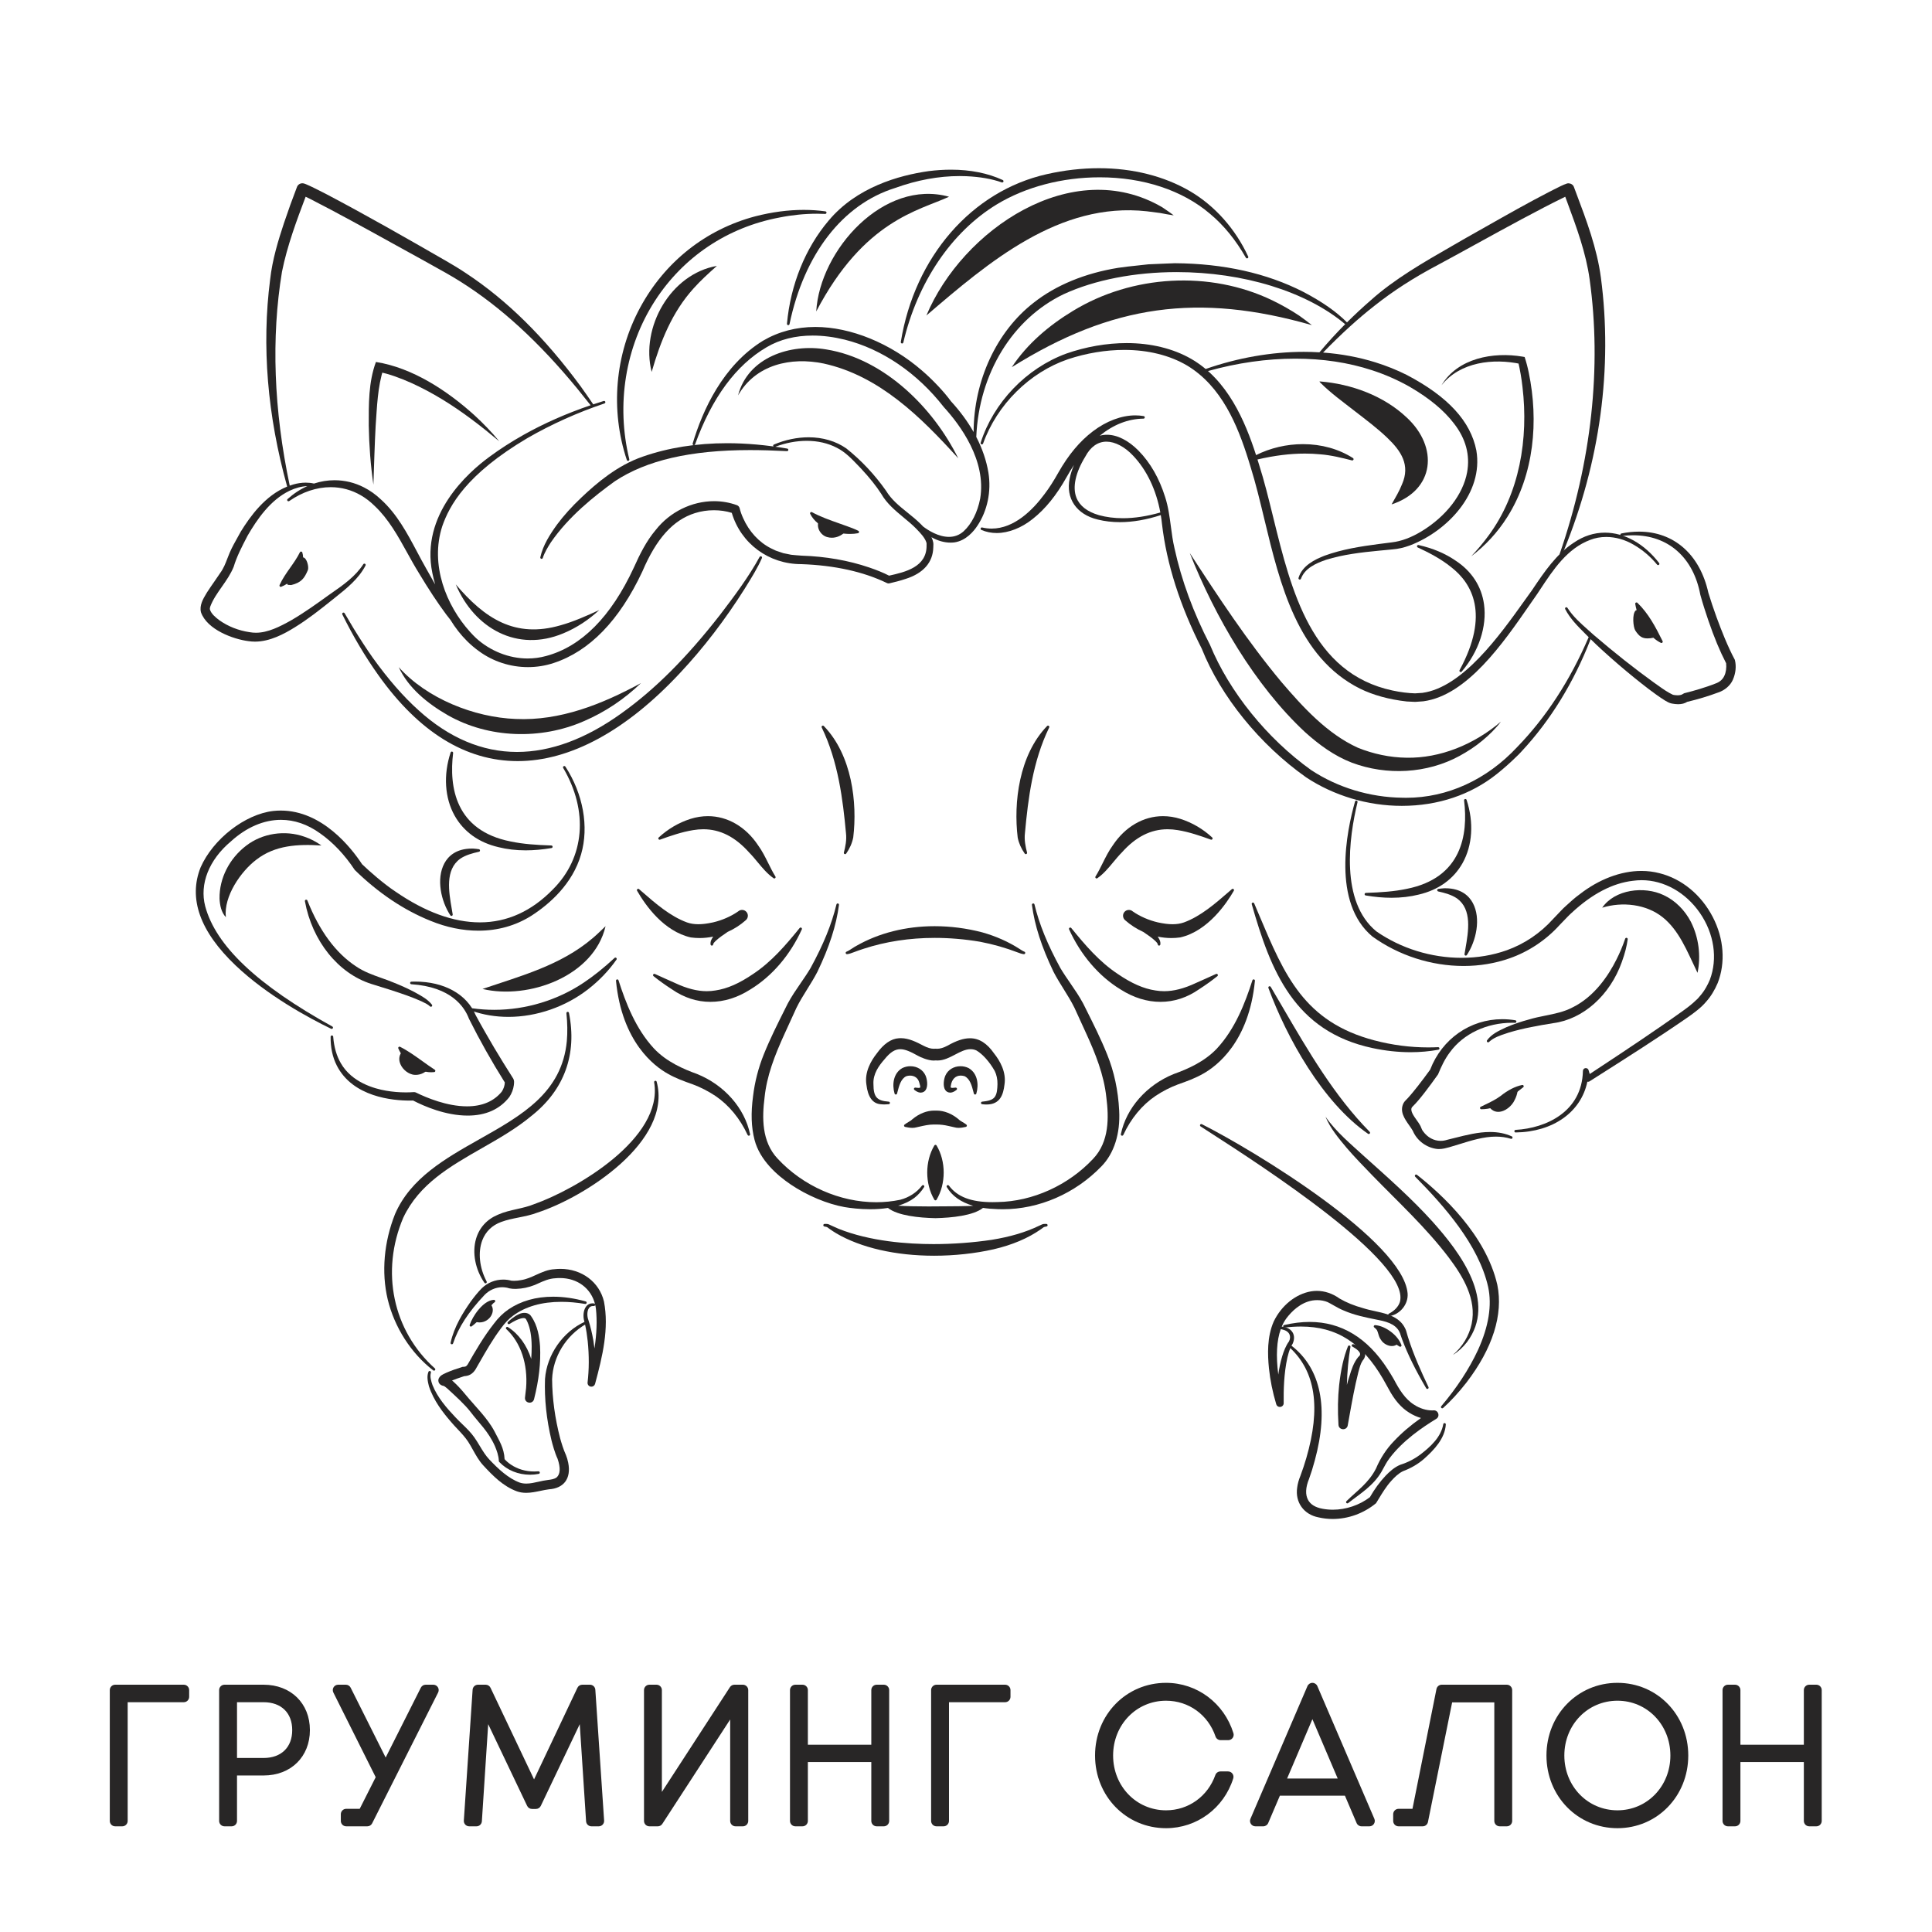 <?xml version="1.0" encoding="UTF-8" standalone="no"?> <svg xmlns:dc="http://purl.org/dc/elements/1.1/" xmlns:cc="http://creativecommons.org/ns#" xmlns:rdf="http://www.w3.org/1999/02/22-rdf-syntax-ns#" xmlns:svg="http://www.w3.org/2000/svg" xmlns="http://www.w3.org/2000/svg" viewBox="0 0 2267.72 2267.72" height="2267.72" width="2267.72" xml:space="preserve" id="svg2">  <defs id="defs6"> <clipPath id="clipPath18" clipPathUnits="userSpaceOnUse"> <path id="path16" d="M 0,1700.787 H 1700.787 V 0 H 0 Z"></path> </clipPath> </defs> <g transform="matrix(1.333,0,0,-1.333,0,2267.72)" id="g10"> <g id="g12"> <g clip-path="url(#clipPath18)" id="g14"> <g transform="translate(659.346,701.167)" id="g20"> <path id="path22" style="fill:#282626;fill-opacity:1;fill-rule:nonzero;stroke:none" d="M 0,0 C -0.432,0 -0.84,0.248 -1.03,0.658 -7.719,15.112 -17.531,27 -29.404,35.038 c -6.369,4.211 -13.011,7.619 -19.735,10.12 -8.107,2.847 -15.387,5.528 -22.162,9.416 -11.97,6.655 -40.406,27.966 -45.634,81.831 -0.056,0.576 0.332,1.103 0.899,1.218 0.078,0.018 0.155,0.025 0.231,0.025 0.485,0 0.926,-0.31 1.081,-0.789 6.407,-19.966 15.129,-42.717 31.247,-60.082 11.113,-11.786 26.123,-18.18 37.956,-22.433 C -21.526,44.635 -3.673,24.341 1.11,1.365 1.227,0.802 0.904,0.239 0.357,0.058 0.239,0.018 0.117,0 0,0"></path> </g> <g transform="translate(625.564,819.041)" id="g24"> <path id="path26" style="fill:#282626;fill-opacity:1;fill-rule:nonzero;stroke:none" d="m 0,0 c -11.992,0 -23.431,3.729 -33.997,11.084 -6.001,3.884 -11.283,7.674 -16.117,11.565 -0.441,0.354 -0.554,0.981 -0.262,1.467 0.211,0.352 0.585,0.551 0.973,0.551 0.148,0 0.299,-0.029 0.443,-0.091 2.732,-1.161 5.399,-2.399 8.064,-3.635 l 0.931,-0.43 8.944,-3.988 c 10.26,-4.81 19.35,-7.143 27.809,-7.143 2.574,0.003 5.142,0.22 7.632,0.649 10.444,1.551 21.04,6.202 33.372,14.643 16.033,10.667 28.438,25.174 40.78,40.352 0.222,0.273 0.549,0.419 0.88,0.419 0.206,0 0.412,-0.055 0.596,-0.168 0.485,-0.302 0.671,-0.913 0.438,-1.434 C 70.306,41.294 54.188,22.487 35.102,10.887 23.754,3.667 11.937,0 0.002,0 Z"></path> </g> <g transform="translate(744.161,949.088)" id="g28"> <path id="path30" style="fill:#282626;fill-opacity:1;fill-rule:nonzero;stroke:none" d="m 0,0 c -0.162,0 -0.323,0.033 -0.476,0.104 -0.499,0.233 -0.76,0.787 -0.621,1.316 1.383,5.308 2.568,11.046 1.864,17.035 -2.714,29.355 -6.824,63.15 -21.362,93.097 -0.242,0.503 -0.086,1.105 0.37,1.426 0.197,0.138 0.425,0.204 0.651,0.204 0.299,0 0.594,-0.117 0.816,-0.345 C 6.039,87.21 10.882,45.32 7.145,14.662 6.141,9.671 4.054,4.929 0.928,0.483 0.709,0.171 0.359,0 0,0"></path> </g> <g transform="translate(788.805,737.432)" id="g32"> <path id="path34" style="fill:#282626;fill-opacity:1;fill-rule:nonzero;stroke:none" d="m 0,0 c -0.503,0 -0.946,0.332 -1.088,0.815 -2.328,7.947 -1.13,17.979 6.799,22.472 2.214,1.083 4.642,1.639 7.086,1.639 6.021,0 11.15,-3.155 13.386,-8.237 1.364,-3.09 2.352,-9.254 0.135,-12.657 -1.002,-1.54 -2.557,-2.353 -4.493,-2.353 -0.197,0 -0.403,0.009 -0.614,0.027 -1.97,0.275 -3.551,1.356 -4.845,2.377 -0.399,0.315 -0.541,0.855 -0.346,1.325 0.177,0.428 0.594,0.7 1.048,0.7 0.044,0 0.086,-0.002 0.131,-0.007 l 0.673,-0.084 c 0.689,-0.088 1.361,-0.177 1.999,-0.177 0.184,0 0.365,0.009 0.54,0.027 0.341,0.015 0.807,0.066 0.966,0.29 0.417,0.589 -0.155,2.437 -0.496,3.542 -0.131,0.423 -0.255,0.82 -0.343,1.17 -1.02,3.62 -4.024,5.798 -8.025,5.798 -1.148,0 -2.286,-0.188 -3.39,-0.563 C 4.449,13.74 2.931,7.898 1.464,2.249 L 1.097,0.844 C 0.966,0.352 0.525,0.007 0.016,0 Z"></path> </g> <g transform="translate(626.827,868.566)" id="g36"> <path id="path38" style="fill:#282626;fill-opacity:1;fill-rule:nonzero;stroke:none" d="m 0,0 c -0.563,0 -1.041,0.412 -1.123,0.97 -0.383,2.624 0.89,4.905 2.295,6.95 -4.003,-0.837 -8.04,-1.26 -12.034,-1.26 -2.568,0 -5.138,0.177 -7.639,0.527 -23.724,5.308 -39.844,28.041 -47.35,41.122 -0.274,0.48 -0.164,1.09 0.264,1.44 0.208,0.172 0.465,0.259 0.72,0.259 0.266,0 0.529,-0.093 0.742,-0.277 l 2.444,-2.123 c 12.322,-10.714 25.064,-21.791 39.752,-27.186 3.031,-1.076 6.317,-1.601 10.034,-1.601 3.687,0 7.675,0.5 12.927,1.623 7.952,1.844 15.806,5.271 22.095,9.647 0.02,0.015 0.304,0.241 0.304,0.241 0.917,0.718 2.007,1.095 3.161,1.095 1.585,0 3.053,-0.716 4.03,-1.961 1.728,-2.191 1.35,-5.415 -0.848,-7.185 C 25.132,18.16 19.789,14.72 13.938,12.092 10.196,9.564 6.407,7.023 3.197,3.995 L 3.053,3.848 C 2.14,2.936 1.278,2.072 1.123,0.977 1.044,0.417 0.567,0.002 0.002,0 Z"></path> </g> <g transform="translate(681.822,927.691)" id="g40"> <path id="path42" style="fill:#282626;fill-opacity:1;fill-rule:nonzero;stroke:none" d="m 0,0 c -0.226,0 -0.454,0.066 -0.651,0.206 -5.508,3.855 -9.888,9.134 -14.124,14.241 -2.382,2.869 -4.841,5.836 -7.426,8.437 -12.305,13.773 -25.492,20.449 -40.351,20.449 -2.918,0 -5.946,-0.264 -9.006,-0.78 -9.879,-1.6 -19.777,-5.012 -29.071,-8.37 -0.127,-0.045 -0.257,-0.067 -0.386,-0.067 -0.388,0 -0.76,0.2 -0.97,0.545 -0.279,0.463 -0.195,1.057 0.201,1.422 8.182,7.542 17.574,13.045 27.918,16.36 5.124,1.61 10.306,2.426 15.406,2.426 17.226,0 33.314,-9.345 44.144,-25.642 3.58,-4.894 6.327,-10.422 8.981,-15.766 C -3.381,9.529 -1.36,5.463 0.964,1.735 1.247,1.276 1.172,0.682 0.78,0.31 0.563,0.104 0.281,0 0,0"></path> </g> <g transform="translate(823.688,628.556)" id="g44"> <path id="path46" style="fill:#282626;fill-opacity:1;fill-rule:nonzero;stroke:none" d="m 0,0 c -14.347,0.326 -33.135,2.162 -41.813,9.008 -4.836,-0.755 -10.116,-1.139 -15.705,-1.139 -9.155,0 -17.241,1.022 -22.414,1.879 -15.367,2.745 -33.131,10.198 -47.531,19.939 -11.97,8.096 -27.204,21.477 -31.81,39.254 -2.907,11.257 -3.323,23.493 -1.312,38.508 1.463,12.366 4.73,25.081 9.443,36.752 5.412,13.495 12.09,26.816 18.548,39.699 l 2.579,5.151 c 3.425,6.381 7.444,12.225 11.33,17.879 2.944,4.281 5.988,8.709 8.711,13.282 11.356,20.781 18.614,38.605 22.819,56.052 0.126,0.516 0.587,0.868 1.104,0.868 0.068,0 0.137,-0.006 0.208,-0.02 0.591,-0.108 0.995,-0.664 0.917,-1.263 -2.395,-18.171 -8.434,-36.901 -19.009,-58.947 -2.685,-5.193 -5.831,-10.244 -8.875,-15.129 -3.359,-5.391 -6.833,-10.967 -9.589,-16.594 l -10.149,-22.208 c -9.347,-20.392 -15.969,-37.85 -17.912,-56.783 -2.158,-17.141 -2.783,-38.729 11.616,-53.887 22.288,-23.963 54.698,-38.262 86.712,-38.262 7.151,0.003 14.234,0.725 21.051,2.147 7.767,1.994 14.629,6.438 19.275,12.498 0.221,0.292 0.558,0.445 0.899,0.445 0.226,0 0.452,-0.066 0.652,-0.206 0.496,-0.348 0.631,-1.026 0.305,-1.537 -2.43,-3.811 -5.295,-6.995 -8.518,-9.463 -3.873,-2.953 -8.692,-5.277 -14.379,-6.948 7.161,-0.436 15.834,-0.644 26.77,-0.644 6.033,0 12.039,0.06 17.73,0.117 3.483,0.036 6.846,0.069 10.028,0.087 1.457,0.055 2.957,0.082 4.462,0.108 2.35,0.045 4.743,0.087 7.12,0.246 -10.783,3.082 -18.599,8.625 -23.28,16.53 -0.306,0.518 -0.153,1.187 0.348,1.522 0.192,0.128 0.412,0.19 0.629,0.19 0.346,0 0.687,-0.157 0.908,-0.456 7.427,-9.941 19.581,-14.571 38.255,-14.571 1.584,0 3.159,0.033 4.715,0.088 30.855,0.541 62.266,14.786 84.048,38.107 14.403,15.154 13.781,36.746 11.632,53.862 -2.063,20.101 -9.828,39.181 -17.913,56.81 l -10.167,22.234 c -2.742,5.597 -6.212,11.169 -9.568,16.557 -3.046,4.887 -6.195,9.943 -8.867,15.109 -10.594,22.086 -16.633,40.818 -19.024,58.978 -0.077,0.599 0.326,1.155 0.92,1.263 0.068,0.014 0.137,0.02 0.206,0.02 0.516,0 0.979,-0.352 1.103,-0.868 4.203,-17.445 11.458,-35.266 22.837,-56.087 2.703,-4.54 5.747,-8.966 8.691,-13.247 3.889,-5.654 7.907,-11.498 11.317,-17.85 l 2.55,-5.093 c 6.472,-12.912 13.162,-26.265 18.588,-39.79 6.13,-15.063 9.699,-31.684 10.601,-49.399 1.095,-20.283 -4.44,-37.736 -15.584,-49.144 C 123.021,21.639 91.318,7.861 59.233,7.861 h -0.004 c -1.471,0 -2.947,0.031 -4.42,0.088 C 50.207,8.078 45.865,8.445 41.901,9.046 33.27,2.211 14.445,0.35 0.053,0 H 0.027 Z"></path> </g> <g transform="translate(988.083,701.167)" id="g48"> <path id="path50" style="fill:#282626;fill-opacity:1;fill-rule:nonzero;stroke:none" d="m 0,0 c -0.117,0 -0.239,0.018 -0.357,0.058 -0.547,0.181 -0.87,0.744 -0.753,1.307 4.788,22.976 22.64,43.268 46.592,52.961 11.875,4.269 26.882,10.663 37.997,22.458 16.109,17.354 24.834,40.107 31.243,60.075 0.155,0.479 0.596,0.789 1.081,0.789 0.076,0 0.153,-0.007 0.231,-0.025 0.567,-0.115 0.954,-0.642 0.899,-1.218 C 111.711,82.542 83.271,61.229 71.287,54.565 64.521,50.681 56.938,47.894 49.115,45.151 42.409,42.655 35.767,39.247 29.393,35.031 17.533,27.002 7.723,15.114 1.03,0.658 0.84,0.248 0.432,0 0,0"></path> </g> <g transform="translate(901.551,861.013)" id="g52"> <path id="path54" style="fill:#282626;fill-opacity:1;fill-rule:nonzero;stroke:none" d="m 0,0 c -1.817,0.14 -4.484,1.17 -5.26,1.482 -10.82,4.139 -22.063,7.329 -33.394,9.476 -13.31,2.246 -26.703,3.387 -39.787,3.387 -22.086,0 -43.129,-3.21 -62.541,-9.546 -2.63,-0.862 -6.079,-2.019 -9.447,-3.323 -0.848,-0.362 -3.742,-1.405 -5.277,-1.476 -0.018,-0.002 -0.036,-0.002 -0.053,-0.002 -0.53,0 -0.991,0.365 -1.108,0.886 -0.12,0.538 0.164,1.083 0.671,1.296 1.706,0.709 3.261,1.733 4.91,2.818 1.196,0.789 2.432,1.604 3.731,2.284 19.808,11.355 43.658,17.365 68.934,17.365 14.015,0 28.106,-1.816 41.886,-5.399 C -24.683,15.876 -13.568,10.94 -3.678,4.566 -2.667,3.835 -0.66,2.603 0.47,2.2 1.004,2.009 1.314,1.451 1.196,0.895 1.083,0.37 0.618,-0.002 0.086,-0.002 0.058,-0.002 0.029,-0.002 0,0"></path> </g> <g transform="translate(1021.865,819.041)" id="g56"> <path id="path58" style="fill:#282626;fill-opacity:1;fill-rule:nonzero;stroke:none" d="m 0,0 c -11.935,0 -23.752,3.667 -35.122,10.9 -19.071,11.592 -35.188,30.397 -45.364,52.941 -0.235,0.521 -0.047,1.132 0.439,1.434 0.183,0.113 0.389,0.168 0.595,0.168 0.331,0 0.658,-0.146 0.88,-0.419 12.338,-15.178 24.74,-29.683 40.769,-40.344 12.338,-8.447 22.935,-13.1 33.357,-14.648 C -1.93,9.6 0.636,9.383 3.21,9.383 c 8.461,0 17.551,2.333 27.791,7.131 l 8.98,4.004 0.811,0.376 c 2.698,1.252 5.401,2.506 8.166,3.682 0.144,0.062 0.294,0.091 0.443,0.091 0.388,0 0.762,-0.199 0.972,-0.551 0.293,-0.486 0.18,-1.113 -0.261,-1.467 C 45.269,18.752 39.987,14.961 33.963,11.062 23.427,3.729 11.99,0 0.004,0 Z"></path> </g> <g transform="translate(903.268,949.088)" id="g60"> <path id="path62" style="fill:#282626;fill-opacity:1;fill-rule:nonzero;stroke:none" d="m 0,0 c -0.359,0 -0.709,0.171 -0.928,0.483 -3.126,4.446 -5.213,9.188 -6.204,14.093 -3.748,30.742 1.095,72.63 25.888,98.261 0.222,0.228 0.516,0.345 0.816,0.345 0.226,0 0.454,-0.066 0.649,-0.204 0.458,-0.321 0.613,-0.923 0.372,-1.426 C 6.059,81.616 2.071,49.161 -0.764,18.484 -1.471,12.464 -0.286,6.726 1.097,1.42 1.236,0.891 0.975,0.337 0.476,0.104 0.323,0.033 0.162,0 0,0"></path> </g> <g transform="translate(868.704,728.649)" id="g64"> <path id="path66" style="fill:#282626;fill-opacity:1;fill-rule:nonzero;stroke:none" d="m 0,0 c -1.207,0 -2.521,0.084 -3.904,0.255 -0.571,0.068 -0.999,0.556 -0.997,1.132 0.003,0.576 0.437,1.057 1.008,1.121 3.873,0.43 8.69,0.964 11.029,4.003 2.198,2.978 2.346,7.365 2.477,11.237 l 0.009,0.248 c 0.08,4.165 -0.762,8.167 -2.435,11.556 -4.513,7.98 -10.519,14.733 -16.038,18.01 -1.635,0.762 -3.381,1.156 -5.244,1.156 -4.497,0 -8.902,-2.304 -13.565,-4.743 -4.916,-2.572 -10.001,-5.231 -15.513,-5.231 -0.543,0 -1.09,0.025 -1.64,0.08 -0.52,-0.082 -1.087,-0.122 -1.686,-0.122 -4.969,0 -11.462,2.803 -13.831,4.161 -6.631,3.693 -11.319,5.835 -15.608,5.835 -4.739,0 -8.915,-2.676 -13.96,-8.946 -4.792,-5.428 -10.191,-12.761 -9.697,-21.731 0.051,-11.439 2.945,-14.76 13.462,-15.509 0.589,-0.042 1.047,-0.529 1.054,-1.119 0.007,-0.589 -0.439,-1.085 -1.028,-1.143 -1.369,-0.13 -2.599,-0.192 -3.755,-0.192 -1.179,0 -2.278,0.064 -3.354,0.197 -7.077,0.525 -11.324,6.347 -12.569,17.3 -1.759,10.954 4.035,21.008 9.206,27.503 5.91,8.277 12.583,12.886 19.261,13.278 0.598,0.055 1.227,0.082 1.857,0.082 7.162,0 14.086,-3.607 19.649,-6.505 l 0.237,-0.124 c 3.434,-1.799 6.467,-2.709 9.014,-2.709 0.364,0 0.723,0.017 1.077,0.055 0.042,0.004 0.443,0.024 0.445,0.024 0.136,0 0.244,-0.009 0.348,-0.02 0.025,0.003 0.158,0 0.197,-0.004 0.359,-0.04 0.725,-0.06 1.093,-0.06 2.534,0 5.563,0.913 8.999,2.71 7.856,4.462 14.168,6.551 19.833,6.551 8.024,0 14.961,-4.365 21.202,-13.344 C 11.766,38.547 17.562,28.491 15.785,17.504 14.755,8.873 12.068,0 0,0"></path> </g> <g transform="translate(803.319,708.072)" id="g68"> <path id="path70" style="fill:#282626;fill-opacity:1;fill-rule:nonzero;stroke:none" d="m 0,0 c -2.32,0 -4.67,0.503 -6.385,0.868 -0.43,0.093 -0.767,0.424 -0.868,0.851 -0.1,0.428 0.057,0.875 0.401,1.148 1.187,0.941 2.332,1.617 3.442,2.271 1.279,0.755 2.488,1.466 3.494,2.472 5.876,4.93 12.666,7.606 19.197,7.606 0.388,0 0.78,-0.009 1.17,-0.029 0.268,0.018 0.645,0.027 1.019,0.027 6.538,0 13.34,-2.679 19.158,-7.546 1.083,-1.075 2.295,-1.786 3.578,-2.539 1.107,-0.652 2.253,-1.325 3.436,-2.26 0.345,-0.272 0.503,-0.72 0.403,-1.15 C 47.943,1.292 47.604,0.959 47.174,0.868 45.36,0.485 43.104,0.009 40.805,0.009 c -1.396,0 -2.65,0.173 -3.829,0.527 L 32.142,1.624 C 27.984,2.583 24.886,2.955 21.087,2.955 20.566,2.955 20.032,2.947 19.483,2.933 19.128,2.944 18.84,2.949 18.555,2.949 14.558,2.949 10.428,2.016 6.432,1.112 L 3.744,0.505 C 2.641,0.171 1.391,0 0,0"></path> </g> <g transform="translate(823.717,644.246)" id="g72"> <path id="path74" style="fill:#282626;fill-opacity:1;fill-rule:nonzero;stroke:none" d="m 0,0 c -0.401,0 -0.771,0.211 -0.977,0.556 -8.359,14.119 -8.357,33.768 0.002,47.784 0.206,0.343 0.576,0.553 0.975,0.553 0.399,0 0.769,-0.21 0.975,-0.553 C 9.336,34.327 9.336,14.678 0.977,0.556 0.771,0.211 0.401,0 0,0"></path> </g> <g transform="translate(858.608,737.432)" id="g76"> <path id="path78" style="fill:#282626;fill-opacity:1;fill-rule:nonzero;stroke:none" d="m 0,0 c -0.51,0.007 -0.95,0.352 -1.081,0.844 l -0.364,1.391 c -1.468,5.657 -2.986,11.505 -7.811,13.931 -1.075,0.317 -2.282,0.514 -3.417,0.514 -4.579,0 -7.811,-3.254 -8.649,-8.706 -0.226,-0.918 -0.232,-1.549 -0.037,-1.8 0.097,-0.126 0.409,-0.336 1.402,-0.336 0.707,0 1.546,0.106 2.357,0.21 0,0 0.499,0.06 0.545,0.06 0.452,0 0.869,-0.27 1.046,-0.696 0.197,-0.469 0.058,-1.012 -0.341,-1.327 -1.217,-0.963 -2.858,-2.102 -4.781,-2.37 -0.275,-0.025 -0.481,-0.033 -0.678,-0.033 -1.937,0 -3.49,0.813 -4.493,2.348 -2.213,3.392 -1.228,9.56 0.135,12.659 2.238,5.082 7.364,8.237 13.384,8.237 2.443,0 4.874,-0.556 7.027,-1.606 C 2.231,18.796 3.43,8.764 1.103,0.815 0.961,0.332 0.518,0 0.016,0 Z"></path> </g> <g transform="translate(1020.6,868.566)" id="g80"> <path id="path82" style="fill:#282626;fill-opacity:1;fill-rule:nonzero;stroke:none" d="m 0,0 c -0.565,0.002 -1.041,0.417 -1.121,0.977 -0.155,1.095 -1.017,1.959 -1.93,2.871 l -0.17,0.171 c -3.184,3.004 -6.972,5.545 -10.635,8.002 -5.93,2.699 -11.274,6.139 -15.96,10.296 -1.079,0.87 -1.779,2.211 -1.879,3.646 -0.102,1.427 0.379,2.785 1.35,3.824 0.957,1.037 2.326,1.633 3.75,1.633 1.139,0 2.26,-0.383 3.157,-1.081 l 0.213,-0.175 -0.004,-0.009 c 0.035,-0.018 0.071,-0.04 0.104,-0.064 6.29,-4.374 14.141,-7.801 22.115,-9.651 5.233,-1.119 9.221,-1.619 12.907,-1.619 3.718,0 7.003,0.525 10.045,1.604 14.671,5.392 27.403,16.458 39.717,27.161 l 2.468,2.145 c 0.213,0.184 0.476,0.277 0.742,0.277 0.255,0 0.512,-0.087 0.72,-0.259 0.428,-0.35 0.539,-0.96 0.264,-1.44 C 59.816,37.776 43.122,12.686 18.594,7.203 16.002,6.837 13.432,6.66 10.865,6.66 6.868,6.66 2.831,7.083 -1.172,7.92 0.233,5.878 1.509,3.594 1.125,0.97 1.044,0.412 0.565,0 0.002,0 Z"></path> </g> <g transform="translate(965.607,927.691)" id="g84"> <path id="path86" style="fill:#282626;fill-opacity:1;fill-rule:nonzero;stroke:none" d="m 0,0 c -0.281,0 -0.563,0.104 -0.78,0.31 -0.392,0.372 -0.467,0.966 -0.184,1.425 2.326,3.731 4.347,7.798 6.301,11.731 2.654,5.341 5.399,10.867 9.008,15.803 10.794,16.252 26.887,25.6 44.119,25.6 5.1,0 10.28,-0.816 15.396,-2.426 10.346,-3.313 19.74,-8.816 27.924,-16.357 0.396,-0.368 0.48,-0.962 0.201,-1.425 -0.21,-0.345 -0.582,-0.545 -0.97,-0.545 -0.129,0 -0.259,0.022 -0.386,0.067 -9.291,3.358 -19.19,6.77 -29.065,8.37 -3.066,0.516 -6.097,0.777 -9.012,0.777 C 47.697,43.33 34.513,36.657 22.243,22.928 19.616,20.283 17.157,17.316 14.775,14.447 10.539,9.34 6.159,4.061 0.651,0.206 0.454,0.069 0.226,0 0,0"></path> </g> <g transform="translate(1377.145,1216.728)" id="g88"> <path id="path90" style="fill:#282626;fill-opacity:1;fill-rule:nonzero;stroke:none" d="m 0,0 c -0.533,-1.333 -1.085,-2.666 -1.637,-3.979 -0.191,-0.438 -0.609,-0.705 -1.047,-0.705 -0.134,0 -0.267,0.019 -0.399,0.077 -0.458,0.171 -0.725,0.59 -0.725,1.028 -0.018,0.133 0.02,0.266 0.058,0.399 27.985,80.855 37.104,164.431 26.348,241.706 -3.198,23.284 -11.537,45.825 -19.59,67.623 l -1.884,5.102 c -22.751,-11.042 -52.583,-27.433 -78.951,-41.921 -11.975,-6.588 -23.265,-12.794 -33.24,-18.143 -21.132,-11.176 -39.257,-22.827 -55.401,-35.64 -14.564,-11.327 -29.509,-24.92 -45.653,-41.502 16.126,-1.2 31.546,-4.074 46.111,-8.624 9.595,-2.989 18.809,-6.683 27.623,-11.1 36.172,-18.98 56.2,-40.741 61.245,-66.499 6.378,-37.353 -25.358,-70.936 -58.465,-83.596 -5.312,-1.961 -10.471,-3.141 -15.383,-3.503 l -6.339,-0.609 c -1.809,-0.172 -3.617,-0.343 -5.426,-0.514 -15.668,-1.504 -31.679,-3.351 -46.757,-8.053 -9.005,-3.084 -18.715,-7.482 -22.065,-16.658 -0.153,-0.457 -0.59,-0.743 -1.066,-0.743 -0.115,0 -0.229,0.019 -0.343,0.057 -0.591,0.191 -0.914,0.819 -0.743,1.409 3.179,10.852 14.621,16.373 22.941,19.571 15.383,5.616 31.641,8.167 47.652,10.262 2.608,0.342 5.197,0.666 7.786,0.99 l 3.732,0.476 c 8.491,0.99 17.153,4.226 26.501,9.918 21.418,13.098 36.305,32.441 39.827,51.746 2.76,15.116 -1.104,29.565 -11.518,42.949 -8.833,11.594 -21.513,22.142 -38.78,32.231 -10.509,5.978 -21.666,10.909 -33.449,14.736 -20.733,6.777 -43.351,10.185 -67.585,10.185 -25.054,0 -50.908,-3.674 -76.838,-10.909 -0.494,-0.114 -0.97,-0.266 -1.466,-0.399 -0.095,-0.019 -0.209,-0.038 -0.304,-0.038 -0.495,0 -0.933,0.304 -1.086,0.799 -0.19,0.571 0.134,1.2 0.705,1.409 0.019,0 0.057,0.019 0.076,0.019 28.196,9.881 58.085,15.116 86.452,15.116 4.607,0 9.233,-0.133 13.783,-0.419 7.159,8.529 14.716,16.792 22.636,24.768 0.533,0.534 1.067,1.067 1.599,1.581 6.74,6.72 13.708,13.212 20.904,19.438 20.675,18.6 46.662,33.526 71.792,47.956 4.093,2.342 8.149,4.664 12.108,6.987 5.56,3.103 11.309,6.378 17.192,9.709 18.771,10.643 38.19,21.628 55.781,30.671 1.333,0.666 2.798,1.408 4.303,2.189 3.788,1.942 8.053,4.15 11.593,5.331 0.438,0.133 0.876,0.19 1.333,0.19 1.885,0 4.15,-1.123 4.836,-3.274 l 2.056,-5.464 C 19.838,290.405 29.147,265.674 32.536,239.917 43.026,160.471 31.774,77.618 0,0"></path> </g> <g transform="translate(822.507,595.49)" id="g92"> <path id="path94" style="fill:#282626;fill-opacity:1;fill-rule:nonzero;stroke:none" d="m 0,0 c -33.819,0 -64.402,7.003 -86.116,19.72 -2.007,1.218 -3.782,2.375 -5.439,3.54 l -2.57,1.846 c -0.359,0.237 -0.963,0.348 -1.604,0.465 -0.321,0.06 -0.642,0.12 -0.959,0.197 -0.565,0.138 -0.933,0.68 -0.853,1.256 0.078,0.563 0.558,0.98 1.123,0.98 0.011,0 1.429,0.017 1.429,0.017 0.605,0 1.407,-0.044 2.229,-0.378 l 2.949,-1.378 c 1.863,-0.9 3.777,-1.749 5.702,-2.531 27.818,-11.155 60.835,-13.496 83.635,-13.496 17.024,0 34.736,1.302 51.226,3.768 16.127,2.61 29.694,6.618 41.465,12.25 l 2.913,1.353 c 0.878,0.355 1.671,0.399 2.338,0.399 l 0.975,-0.013 c 0,0 0.374,0.009 0.39,0.009 0.565,0 1.047,-0.417 1.123,-0.982 0.08,-0.58 -0.297,-1.127 -0.869,-1.258 C 98.788,25.695 98.482,25.642 98.181,25.589 97.525,25.474 96.905,25.365 96.5,25.095 L 93.978,23.271 C 82.746,15.384 68.757,9.46 52.385,5.658 36.002,1.956 17.89,0 0,0"></path> </g> <g transform="translate(553.029,1295.391)" id="g96"> <path id="path98" style="fill:#282626;fill-opacity:1;fill-rule:nonzero;stroke:none" d="m 0,0 c -0.476,0 -0.919,0.301 -1.077,0.775 -14.73,44.217 -10.455,93.139 11.729,134.221 21.734,40.251 57.742,68.786 101.391,80.351 14.62,3.757 28.966,5.66 42.646,5.66 6.498,0 12.923,-0.434 19.093,-1.293 0.601,-0.085 1.028,-0.625 0.973,-1.228 -0.056,-0.587 -0.547,-1.03 -1.13,-1.03 -0.018,0 -0.035,0 -0.053,0.002 -2.406,0.113 -4.859,0.171 -7.291,0.171 -10.807,0 -21.905,-1.126 -32.978,-3.346 C 87.585,205.683 48.667,179.651 23.706,140.98 -2.395,100.541 -10.634,49.667 1.103,1.402 1.245,0.811 0.897,0.213 0.315,0.044 0.208,0.013 0.104,0 0,0"></path> </g> <g transform="translate(693.923,1414.93)" id="g100"> <path id="path102" style="fill:#282626;fill-opacity:1;fill-rule:nonzero;stroke:none" d="m 0,0 c -0.594,0.089 -1.015,0.625 -0.961,1.223 3.112,34.371 16.168,66.65 36.763,90.89 24.43,29.158 61.409,39.757 88.128,43.512 6.712,0.831 13.295,1.25 19.58,1.25 17.095,0 32.419,-3.067 45.546,-9.113 0.551,-0.252 0.804,-0.895 0.576,-1.457 -0.177,-0.439 -0.601,-0.707 -1.05,-0.707 -0.127,0 -0.253,0.02 -0.377,0.064 -8.911,3.146 -19.202,4.938 -31.462,5.481 -1.872,0.076 -3.746,0.111 -5.623,0.111 -18.477,0 -37.641,-3.54 -56.958,-10.526 C 48.074,106.33 14.237,62.656 1.278,0.888 1.168,0.357 0.698,-0.013 0.171,-0.013 0.113,-0.013 0.058,-0.009 0,0"></path> </g> <g transform="translate(794.32,1398.761)" id="g104"> <path id="path106" style="fill:#282626;fill-opacity:1;fill-rule:nonzero;stroke:none" d="m 0,0 c -0.073,0 -0.146,0.007 -0.219,0.022 -0.601,0.118 -0.997,0.689 -0.9,1.294 12.101,74.954 62.532,132.955 128.48,147.766 15.391,3.489 30.877,5.259 46.027,5.259 29.882,0 57.698,-7.054 80.437,-20.402 21.721,-12.83 39.815,-33.217 50.952,-57.405 0.255,-0.552 0.029,-1.205 -0.512,-1.482 -0.166,-0.087 -0.343,-0.127 -0.518,-0.127 -0.395,0 -0.776,0.206 -0.986,0.572 -8.968,15.712 -19.614,28.746 -31.644,38.738 -24.286,20.697 -58.763,32.091 -97.091,32.091 -33.082,0 -65.279,-8.477 -90.662,-23.868 C 43.556,98.223 13.572,53.907 1.103,0.875 0.981,0.354 0.516,0 0,0"></path> </g> <g transform="translate(1286.231,1109.448)" id="g108"> <path id="path110" style="fill:#282626;fill-opacity:1;fill-rule:nonzero;stroke:none" d="m 0,0 c -0.224,0 -0.448,0.064 -0.642,0.199 -0.479,0.33 -0.632,0.966 -0.355,1.478 26.805,49.266 10.856,76.439 -7.245,90.558 -9.486,7.736 -20.798,13.395 -29.596,17.462 -0.525,0.244 -0.784,0.844 -0.598,1.394 0.159,0.469 0.598,0.771 1.074,0.771 0.082,0 0.164,-0.009 0.248,-0.027 12.613,-2.822 23.728,-7.537 33.038,-14.017 C 9.823,88.562 18.333,75.357 20.518,59.65 23.229,40.127 15.883,17.976 0.862,0.397 0.64,0.137 0.321,0 0,0"></path> </g> <g transform="translate(1463.997,1136.673)" id="g112"> <path id="path114" style="fill:#282626;fill-opacity:1;fill-rule:nonzero;stroke:none" d="m 0,0 c -6.416,12.946 -12.527,24.407 -22.179,33.754 -0.209,0.209 -0.495,0.324 -0.781,0.324 -0.171,0 -0.362,-0.057 -0.533,-0.134 -0.419,-0.228 -0.666,-0.704 -0.59,-1.18 0.286,-1.827 0.705,-3.693 1.237,-5.521 h -0.114 c -0.285,0 -0.571,-0.114 -0.799,-0.324 -3.218,-3.122 -2.133,-14.621 -0.324,-17.476 3.427,-5.369 6.169,-7.044 10.852,-7.044 1.656,0 3.369,0.19 5.102,0.59 2.132,-1.885 4.359,-3.408 6.606,-4.512 0.152,-0.076 0.324,-0.114 0.495,-0.114 0.305,0 0.59,0.114 0.799,0.323 C 0.114,-0.971 0.209,-0.438 0,0"></path> </g> <g transform="translate(1477.716,1081.119)" id="g116"> <path id="path118" style="fill:#282626;fill-opacity:1;fill-rule:nonzero;stroke:none" d="m 0,0 c -1.695,0 -3.534,0.195 -5.621,0.598 -2.248,0.417 -4.493,1.761 -5.977,2.652 -5.091,3.182 -9.622,6.527 -14.206,9.965 -8.678,6.644 -17.575,13.865 -26.45,21.464 -10.333,8.908 -18.092,15.976 -25.159,22.919 -1.5,1.549 -3.018,3.066 -4.542,4.586 -6.511,6.503 -13.244,13.224 -17.527,21.557 -0.279,0.54 -0.082,1.203 0.446,1.504 0.177,0.1 0.37,0.148 0.562,0.148 0.377,0 0.745,-0.188 0.96,-0.527 4.767,-7.546 11.68,-13.667 18.362,-19.589 1.632,-1.447 3.261,-2.887 4.854,-4.345 18.399,-15.743 35.698,-29.423 52.857,-41.801 1.114,-0.776 2.255,-1.591 3.403,-2.411 4.337,-3.101 8.824,-6.307 13.392,-8.39 0.197,-0.077 0.47,-0.106 0.722,-0.142 0.342,-0.046 0.661,-0.099 0.851,-0.155 0.638,-0.108 1.511,-0.181 2.397,-0.181 1.866,0 3.512,0.328 4.292,0.857 l 1.511,0.866 c 0.09,0.053 0.188,0.093 0.292,0.118 4.553,1.121 9.126,2.381 13.59,3.746 4.143,1.281 9.582,3.031 14.89,5.186 3.106,1.29 5.432,3.488 6.722,6.354 1.449,2.947 2.04,7.066 1.606,11.089 -5.536,10.683 -10.53,22.709 -15.71,37.823 -2.213,6.529 -4.774,14.294 -7.001,22.411 -6.106,32.883 -28.216,52.461 -59.171,52.461 -3.239,0 -6.6,-0.217 -9.987,-0.645 -0.049,-0.007 -0.096,-0.009 -0.144,-0.009 -0.547,0 -1.026,0.397 -1.117,0.951 -0.1,0.602 0.297,1.174 0.895,1.296 5.289,1.068 10.506,1.608 15.504,1.608 30.806,0 53.646,-20.147 61.094,-53.894 2.118,-6.934 4.562,-14.232 7.238,-21.601 4.537,-12.271 9.62,-25.283 16.003,-37.273 0.044,-0.084 0.077,-0.17 0.099,-0.261 C 51.302,33.376 50.681,27.341 48.136,21.486 45.876,16.414 41.04,12.24 35.193,10.315 26.528,7.078 17.582,4.376 7.892,2.069 5.785,0.696 3.13,0 0,0"></path> </g> <g transform="translate(988.752,1244.904)" id="g120"> <path id="path122" style="fill:#282626;fill-opacity:1;fill-rule:nonzero;stroke:none" d="m 0,0 c -7.406,0 -14.507,0.895 -21.038,2.685 -10.394,3.007 -17.095,8.243 -19.913,15.515 -3.56,9.177 -0.78,21.951 7.844,36.02 4.569,8.624 11.004,13.194 18.638,13.194 7.597,0 16.201,-4.551 23.626,-12.508 C 21.075,42.265 29.3,25.054 32.973,5.045 21.265,1.695 10.185,0 0,0 m 411.543,-104.289 c -0.133,0.056 -0.285,0.094 -0.419,0.094 -0.4,0 -0.761,-0.209 -0.97,-0.57 -0.038,-0.039 -0.058,-0.096 -0.077,-0.134 -16.315,-37.962 -37.447,-70.44 -62.825,-96.56 -26.843,-28.824 -61.568,-44.721 -97.779,-44.721 -1.123,0 -2.227,0.02 -3.351,0.058 -28.613,0.323 -57.19,9.005 -80.454,24.425 -38.742,27.739 -71.982,68.898 -88.964,110.211 -14.583,28.176 -25.092,56.752 -31.242,84.985 -1.504,6.34 -2.379,12.927 -3.217,19.305 -1.123,8.567 -2.303,17.439 -5.064,25.93 -5.178,16.486 -13.041,30.174 -23.379,40.703 -8.91,9.062 -18.79,14.05 -27.814,14.05 -2.19,0 -4.321,-0.286 -6.359,-0.857 12.071,9.843 24.998,14.888 38.514,15.04 0.59,0 1.086,0.457 1.124,1.047 0.056,0.571 -0.362,1.105 -0.934,1.199 -2.398,0.42 -4.892,0.629 -7.406,0.629 -12.146,0 -25.415,-4.969 -37.351,-14.031 C -37.962,67.775 -47.9,55.896 -56.79,40.228 -61.036,32.65 -64.882,26.653 -68.956,21.303 -79.198,7.425 -95.609,-9.138 -115.599,-9.138 c -2.779,0 -5.559,0.324 -8.3,0.971 -0.095,0.019 -0.171,0.038 -0.267,0.038 -0.476,0 -0.914,-0.305 -1.065,-0.781 -0.191,-0.552 0.075,-1.161 0.627,-1.408 4.189,-1.809 8.72,-2.723 13.479,-2.723 10.414,0 22.008,4.55 31.794,12.47 11.061,8.738 20.789,20.752 29.756,36.743 2.075,3.732 4.264,7.311 6.511,10.7 -1.79,-4.189 -3.008,-8.053 -3.77,-11.804 -3.712,-17.572 5.997,-31.813 24.75,-36.248 6.13,-1.523 12.679,-2.284 19.457,-2.284 11.27,0 23.36,2.093 36,6.205 0.458,-2.703 0.8,-5.33 1.066,-7.881 4.075,-35.087 15.859,-72.02 34.993,-109.697 16.791,-42.169 51.154,-84.528 91.915,-113.333 24.444,-16.182 54.372,-25.111 84.261,-25.111 31.814,0 60.789,9.729 83.787,28.138 5.73,4.57 11.937,10.071 16.734,14.812 1.37,1.313 3.922,3.75 5.045,5.121 25.32,27.205 45.748,60.407 60.693,98.693 0.114,0.247 0.209,0.514 0.305,0.762 0.229,0.589 -0.057,1.237 -0.629,1.466"></path> </g> <g transform="translate(1238.791,1083.525)" id="g124"> <path id="path126" style="fill:#282626;fill-opacity:1;fill-rule:nonzero;stroke:none" d="m 0,0 c -15.581,1.737 -29.417,5.53 -41.195,11.281 -54.968,27.468 -70.494,91.969 -84.192,148.878 -3.933,16.337 -7.646,31.768 -12.139,46.135 -0.574,1.919 -1.161,3.833 -1.759,5.75 -0.013,0.022 -0.024,0.046 -0.038,0.068 -0.066,0.138 -0.104,0.284 -0.115,0.428 -9.677,30.917 -23.677,64.933 -53.993,83.251 -15.243,9.017 -34.376,13.787 -55.321,13.787 -16.206,0 -33.314,-2.823 -49.476,-8.162 -33.923,-11.527 -62.625,-39.996 -74.901,-74.294 -0.166,-0.461 -0.603,-0.751 -1.068,-0.751 -0.119,0 -0.243,0.02 -0.363,0.06 -0.587,0.199 -0.906,0.831 -0.718,1.42 11.363,35.485 40.218,65.552 75.302,78.461 17.321,6.071 35.742,9.277 53.293,9.277 21.287,0 40.912,-4.799 56.75,-13.876 32.22,-18.57 47.509,-54.835 57.177,-84.758 12.65,6.321 26.905,9.655 41.314,9.655 16.218,0 31.438,-4.242 44.013,-12.269 0.47,-0.301 0.654,-0.895 0.432,-1.407 -0.182,-0.423 -0.598,-0.684 -1.041,-0.684 -0.091,0 -0.184,0.011 -0.277,0.035 -9.026,2.278 -18.36,4.633 -27.966,5.37 -4.418,0.426 -8.955,0.641 -13.512,0.641 -13.061,0 -26.726,-1.702 -41.738,-5.196 0.483,-1.528 0.955,-3.057 1.416,-4.577 4.615,-14.478 8.459,-30.117 12.531,-46.673 C -101.792,97.612 -83.891,24.8 -12.551,9.651 -5.937,8.219 1.462,7.289 7.249,7.163 l 6.483,0.434 c 35.37,4.845 68.015,50.579 89.616,80.841 2.397,3.358 4.681,6.56 6.848,9.537 l 0.611,0.911 c 10.245,15.224 20.839,30.968 36.33,41.035 8.523,5.796 17.69,8.742 27.232,8.742 17.31,0 34.721,-9.75 47.771,-26.75 0.376,-0.491 0.29,-1.194 -0.193,-1.579 -0.208,-0.166 -0.459,-0.246 -0.707,-0.246 -0.326,0 -0.651,0.142 -0.875,0.412 -5.875,7.127 -12.812,13.02 -20.62,17.516 -7.623,4.486 -15.997,6.856 -24.224,6.856 -4.942,0 -9.683,-0.87 -14.09,-2.583 -20.218,-7.586 -32.388,-26.027 -44.157,-43.862 l -2.417,-3.655 C 112.699,91.708 110.453,88.46 108.102,85.061 84.844,51.43 52.99,5.373 14.647,0.182 L 12.351,0.004 C 10.679,-0.126 9.002,-0.257 7.327,-0.343 7.307,-0.346 7.287,-0.346 7.267,-0.346 7.249,-0.346 0,0 0,0"></path> </g> <g transform="translate(476.881,1209.127)" id="g128"> <path id="path130" style="fill:#282626;fill-opacity:1;fill-rule:nonzero;stroke:none" d="m 0,0 c -0.095,0 -0.191,0.011 -0.288,0.038 -0.589,0.153 -0.95,0.744 -0.82,1.34 2.322,10.599 8.432,20.092 14.691,28.775 6.013,8.086 13.083,15.925 21.623,23.976 13.377,12.672 31.586,28.198 53.819,35.848 22.485,7.863 47.513,11.849 74.38,11.849 16.971,0 34.781,-1.595 52.932,-4.746 0.59,-0.102 0.999,-0.647 0.933,-1.243 -0.064,-0.576 -0.554,-1.008 -1.128,-1.008 -0.02,0 -0.04,0 -0.06,0.002 -12.036,0.63 -22.708,0.935 -32.627,0.935 C 131.256,95.766 92.35,86.789 64.51,68.321 46.638,55.4 24.045,37.577 8.175,14.503 7.18,13.014 5.093,9.575 4.178,7.847 3.022,5.661 1.848,3.29 1.086,0.802 0.935,0.315 0.487,0 0,0"></path> </g> <g transform="translate(375.368,1200.412)" id="g132"> <path id="path134" style="fill:#282626;fill-opacity:1;fill-rule:nonzero;stroke:none" d="m 0,0 c -2.779,4.835 -5.464,9.919 -8.073,14.83 -8.738,16.449 -17.781,33.469 -31.907,46.205 -4.607,4.36 -9.595,7.901 -14.868,10.586 -8.092,4.169 -16.868,6.32 -25.968,6.32 -6.093,0 -12.165,-0.99 -18.087,-2.932 -2.285,0.533 -4.701,0.8 -7.215,0.8 -3.579,0 -7.254,-0.533 -10.909,-1.58 -1.008,-0.285 -2.075,-0.647 -3.217,-1.047 -14.107,66.823 -16.411,130.2 -6.834,188.323 4.607,22.998 13.174,45.825 20.827,66.062 1.371,-0.647 2.723,-1.295 4.055,-1.961 24.178,-12.356 50.603,-26.977 76.171,-41.122 7.272,-4.017 14.392,-7.958 21.304,-11.746 2.246,-1.257 4.74,-2.647 7.367,-4.094 9.367,-5.178 19.971,-11.042 27.472,-15.839 35.505,-22.35 69.203,-53.23 103.014,-94.409 2.799,-3.408 8.187,-10.129 11.557,-14.431 C 123.347,136.711 103.586,127.973 85.595,117.864 74.857,111.829 64.748,105.318 55.324,98.35 36.781,84.738 -5.235,47.576 5.33,-3.712 6.016,-7.101 6.834,-10.471 7.786,-13.783 5.007,-8.948 2.38,-4.245 0,0 m 810.712,216.918 c -0.018,0.039 -0.038,0.058 -0.056,0.077 -9.501,9.5 -21.628,17.971 -38.191,26.71 -32.269,16.525 -70.383,25.054 -113.295,25.32 -2.742,-0.114 -5.559,-0.228 -8.395,-0.323 -5.026,-0.191 -10.091,-0.4 -15.003,-0.647 -2.798,-0.343 -6.111,-0.686 -9.537,-1.048 -6.017,-0.628 -12.223,-1.275 -16.982,-2.037 -29.185,-4.702 -54.868,-15.287 -74.286,-30.613 -32.822,-25.396 -52.869,-68.746 -53.021,-113.98 -5.312,9.386 -12.051,18.505 -19.99,27.148 -5.826,8.072 -16.315,19.191 -25.53,27.034 -27.682,24.007 -62.749,38.342 -93.8,38.342 -16.868,0 -32.383,-4.074 -46.148,-12.127 -35.316,-21.722 -53.173,-61.207 -61.911,-90.506 -0.171,-0.591 0.152,-1.2 0.723,-1.39 0.038,-0.019 0.095,-0.038 0.134,-0.019 0.018,0 0.018,-0.019 0.037,0 0.019,0 0.019,-0.019 0.038,0 0.058,-0.038 0.114,-0.038 0.153,-0.038 0.152,0 0.304,0.038 0.437,0.095 h 0.02 c 0,0 0.018,0 0.018,0.019 0.286,0.133 0.476,0.324 0.591,0.629 14.792,40.988 36.019,69.774 63.072,85.556 11.537,6.778 25.149,10.204 40.437,10.204 9.043,0 18.543,-1.218 28.234,-3.598 32.84,-8.224 63.815,-29.299 87.251,-59.379 14.373,-15.706 37.657,-47.043 32.002,-80.683 -2.36,-12.051 -7.539,-22.236 -14.564,-28.69 -3.617,-3.256 -7.958,-4.912 -12.889,-4.912 -9.348,-0.019 -18.352,5.769 -22.769,9.119 l -1.96,2.018 c -3.694,3.712 -7.825,7.044 -11.804,10.243 -7.273,5.844 -14.126,11.346 -18.905,19.266 -9.995,14.183 -21.742,26.71 -34.992,37.257 -9.214,6.397 -20.675,9.786 -33.145,9.786 -10.147,0 -20.694,-2.209 -30.556,-6.378 -0.571,-0.247 -0.837,-0.895 -0.609,-1.466 0.038,-0.076 0.076,-0.171 0.133,-0.229 0.21,-0.323 0.552,-0.494 0.914,-0.494 0.133,0 0.267,0.038 0.4,0.076 0.152,0.057 0.266,0.114 0.419,0.171 h 0.018 c 9.044,3.408 18.562,5.197 27.549,5.197 9.88,0 18.866,-2.074 26.729,-6.206 7.178,-3.617 12.927,-9.633 18.505,-15.458 0.913,-0.952 1.828,-1.923 2.722,-2.838 7.539,-8.128 13.174,-15.172 17.687,-22.141 4.835,-8.509 12.336,-14.735 19.57,-20.751 3.866,-3.179 7.844,-6.492 11.328,-10.052 l 0.476,-0.514 c 3.351,-3.484 6.816,-7.101 8.339,-11.346 0.285,-0.743 0.266,-1.409 0.209,-2.59 0.419,-19.209 -18.771,-23.664 -33.012,-26.824 -5.064,2.589 -10.527,4.836 -17.628,7.253 -18.239,6.187 -38.191,9.672 -59.247,10.357 l -0.514,0.038 c -3.084,0.228 -6.016,0.438 -8.89,0.762 l -3.123,0.646 c -1.409,0.286 -2.894,0.591 -3.713,0.743 -0.513,0.191 -6.053,2.038 -6.587,2.228 l -4.245,2.018 c -10.585,5.33 -19.324,14.792 -24.578,26.653 -1.314,2.837 -2.399,5.958 -3.084,8.758 -0.324,1.18 -1.181,2.151 -2.323,2.588 -6.415,2.342 -13.193,3.542 -20.123,3.542 -19.723,0 -38.951,-9.481 -51.402,-25.321 -8.301,-9.786 -14.184,-21.723 -19.286,-33.145 -20.104,-43.349 -46.128,-69.565 -77.332,-77.884 -5.235,-1.447 -10.7,-2.171 -16.201,-2.171 -16.335,0 -32.898,6.549 -45.406,17.953 -1.827,1.732 -3.617,3.579 -5.349,5.521 -20.771,22.979 -35.468,58.96 -24.408,93.001 6.264,17.971 20.829,45.539 75.029,77.617 21.285,12.242 44.111,22.503 67.814,30.48 0.59,0.209 0.914,0.838 0.723,1.428 -0.152,0.476 -0.59,0.78 -1.066,0.78 -0.115,0 -0.228,0 -0.342,-0.037 -3.085,-0.952 -6.15,-1.942 -9.215,-2.97 -2.951,4.378 -8.377,12.108 -11.061,15.839 -31.813,43.217 -64.844,75.828 -101.016,99.664 -6.015,4.074 -12.831,8.072 -17.438,10.738 -35.811,20.617 -70.86,40.645 -106.061,59.15 l -2.893,1.466 c -4.684,2.38 -10.509,5.35 -14.584,7.025 l -0.228,0.095 c -0.8,0.305 -1.79,0.686 -2.932,0.686 -2.056,-0.019 -3.921,-1.314 -4.646,-3.217 -3.998,-10.357 -7.748,-20.771 -11.479,-31.851 -4.874,-14.774 -10.242,-32.022 -12.184,-49.727 -7.501,-58.314 -2.456,-119.654 15.002,-182.289 -19.476,-7.9 -32.594,-26.31 -40.837,-39.637 -0.856,-1.599 -1.752,-3.198 -2.646,-4.778 -2.475,-4.398 -5.026,-8.948 -7.121,-13.765 -0.723,-1.695 -1.371,-3.389 -2.018,-5.064 -1.732,-4.531 -3.388,-8.815 -6.377,-12.888 -1.618,-2.476 -3.331,-4.912 -5.045,-7.388 -2.17,-3.102 -4.417,-6.32 -6.549,-9.671 l -0.609,-1.009 c -2.78,-4.645 -6.245,-10.432 -4.684,-16.525 5.407,-15.306 28.481,-23.683 41.732,-25.358 1.903,-0.286 3.864,-0.438 5.825,-0.438 13.118,0 25.663,6.758 35.144,12.66 11.48,7.082 21.913,15.307 33.412,24.521 l 1.827,1.466 c 10.3,8.186 20.942,16.678 26.958,28.405 0.267,0.533 0.076,1.18 -0.438,1.485 -0.19,0.114 -0.381,0.152 -0.57,0.152 -0.382,0 -0.743,-0.171 -0.952,-0.514 -6.969,-10.833 -17.744,-18.334 -28.158,-25.587 l -1.809,-1.257 c -10.813,-7.805 -21.988,-15.858 -33.811,-22.712 -9.805,-5.464 -20.256,-10.795 -30.785,-10.795 -1.884,0 -3.731,0.172 -5.559,0.495 -9.728,1.409 -18.923,5.046 -26.595,10.471 -3.58,2.666 -7.064,5.655 -8.301,9.31 -0.266,0.781 -0.019,1.809 0.21,2.684 2.341,6.264 6.187,11.747 10.261,17.553 3.827,5.464 7.787,11.119 10.395,17.553 2.684,9.005 7.253,17.782 11.67,26.273 l 0.647,1.256 c 8.206,14.05 19.799,31.223 36.877,39.428 5.178,2.494 10.566,3.883 15.649,4.093 -6.206,-2.779 -12.013,-6.587 -17.363,-11.385 -0.457,-0.399 -0.513,-1.085 -0.133,-1.542 0.228,-0.285 0.552,-0.438 0.895,-0.438 0.209,0 0.438,0.058 0.647,0.19 11.537,8.016 24.197,12.242 36.572,12.242 9.424,0 18.429,-2.456 26.558,-7.177 4.322,-2.494 8.415,-5.654 12.204,-9.424 12.126,-11.404 20.484,-26.481 28.537,-41.065 3.294,-5.959 6.72,-12.127 10.319,-17.933 8.7,-14.47 16.315,-26.025 23.969,-36.363 1.275,-1.675 2.569,-3.351 3.808,-4.874 4.32,-7.082 9.27,-13.365 14.754,-18.79 3.293,-3.256 6.777,-6.207 10.451,-8.834 12.279,-9.024 27.567,-13.993 43.045,-13.993 7.73,0 15.326,1.199 22.58,3.598 31.64,10.338 57.951,37.448 78.188,80.626 12.337,28.976 27.053,45.311 46.3,51.384 5.35,1.675 10.967,2.532 16.697,2.532 5.464,0 10.756,-0.762 15.725,-2.304 C 277.04,22.16 301.523,4.055 330.138,4.055 h 0.209 c 29.204,-1.047 54.486,-6.625 75.123,-16.582 0.495,-0.266 1.047,-0.419 1.599,-0.419 0.229,0 0.476,0.038 0.724,0.095 4.208,0.971 9.195,2.19 14.221,3.884 15.669,4.931 24.103,14.526 24.426,27.795 -0.019,0.457 0.019,0.914 0.038,1.39 0.057,0.838 0.095,1.714 -0.038,2.609 -0.267,1.656 -0.799,3.274 -1.618,4.93 5.635,-3.16 11.27,-4.759 16.829,-4.759 1.124,0 2.285,0.076 3.446,0.209 10.166,1.523 16.982,9.805 20.142,14.602 8.872,13.27 12.413,30.366 9.728,46.91 -1.751,10.49 -5.349,21.037 -10.68,31.355 2.399,55.972 31.927,104.138 77.066,125.727 27.186,12.508 62.464,19.4 99.34,19.4 58.866,0 114.361,-17.153 148.42,-45.863 l 0.019,-0.019 c 0.21,-0.171 0.476,-0.266 0.723,-0.266 0.305,0 0.61,0.133 0.839,0.361 0.399,0.438 0.399,1.067 0.018,1.504"></path> </g> <g transform="translate(748.499,1231.065)" id="g136"> <path id="path138" style="fill:#282626;fill-opacity:1;fill-rule:nonzero;stroke:none" d="m 0,0 c -1.56,0 -3.153,0.08 -4.872,0.244 -6.883,0.888 -23.53,4.353 -30.206,17.404 -0.226,0.444 -0.137,0.982 0.22,1.33 0.217,0.21 0.503,0.321 0.791,0.321 0.186,0 0.372,-0.047 0.542,-0.14 7.436,-4.058 15.857,-7.025 24.001,-9.894 2.089,-0.738 4.16,-1.467 6.196,-2.209 l 0.751,-0.27 C 0.676,5.612 4.039,4.398 7.304,2.749 7.739,2.53 7.985,2.058 7.916,1.577 7.847,1.097 7.479,0.711 7.003,0.623 4.774,0.204 2.484,0 0,0"></path> </g> <g transform="translate(732.462,1227.716)" id="g140"> <path id="path142" style="fill:#282626;fill-opacity:1;fill-rule:nonzero;stroke:none" d="m 0,0 c -1.307,0 -2.59,0.175 -3.817,0.518 -3.058,0.692 -5.904,3.065 -7.378,6.182 -1.331,2.82 -1.373,5.877 -0.115,8.387 0.184,0.364 0.549,0.603 0.957,0.623 0.02,0.002 0.038,0.002 0.058,0.002 0.387,0 0.748,-0.197 0.957,-0.525 2.233,-3.514 4.22,-5.734 7.774,-6.693 C 0.397,7.918 2.579,7.741 4.89,7.555 6.87,7.395 8.92,7.229 10.867,6.795 11.266,6.704 11.587,6.405 11.707,6.013 11.824,5.619 11.72,5.193 11.434,4.898 8.463,1.832 4.187,0 0,0"></path> </g> <g transform="translate(455.841,1031.027)" id="g144"> <path id="path146" style="fill:#282626;fill-opacity:1;fill-rule:nonzero;stroke:none" d="m 0,0 c -45.615,0.002 -86.858,25.427 -122.585,75.574 -11.662,16.346 -22.365,34.374 -31.812,53.584 -0.27,0.547 -0.057,1.21 0.479,1.498 0.17,0.093 0.354,0.137 0.538,0.137 0.388,0 0.764,-0.199 0.977,-0.556 l 7.898,-13.353 c 5.207,-8.545 11.995,-18.938 16.884,-25.848 13.592,-18.94 26.761,-34.056 40.258,-46.201 26.874,-24.402 56.067,-36.771 86.769,-36.771 29.657,0 60.625,11.468 92.049,34.081 29.519,21.1 57.088,48.643 86.767,86.676 13.32,17.46 25.137,33.357 34.816,50.961 0.206,0.374 0.594,0.587 0.995,0.587 0.171,0 0.341,-0.038 0.503,-0.118 0.543,-0.268 0.78,-0.919 0.536,-1.473 -3.74,-8.496 -8.7,-16.514 -13.497,-24.268 l -1.805,-2.92 C 182.556,124.297 163.398,99.353 142.821,77.444 95.587,26.783 46.197,0 0.002,0 Z"></path> </g> <g transform="translate(462.868,952.444)" id="g148"> <path id="path150" style="fill:#282626;fill-opacity:1;fill-rule:nonzero;stroke:none" d="m 0,0 c -8.463,0 -16.492,0.939 -23.865,2.789 -17.33,4.013 -30.698,13.592 -38.638,27.698 -8.785,15.606 -10.087,35.911 -3.571,55.711 0.155,0.474 0.595,0.779 1.076,0.779 0.082,0 0.164,-0.008 0.248,-0.026 0.57,-0.129 0.949,-0.667 0.878,-1.245 C -67.561,55.496 -61.79,17.465 -13.333,7.841 -2.278,5.517 9.037,4.739 22.629,4.285 23.212,4.265 23.683,3.808 23.723,3.228 23.763,2.648 23.356,2.131 22.782,2.032 14.888,0.685 7.225,0 0.002,0 Z"></path> </g> <g transform="translate(292.081,795.205)" id="g152"> <path id="path154" style="fill:#282626;fill-opacity:1;fill-rule:nonzero;stroke:none" d="m 0,0 c -0.166,0 -0.335,0.035 -0.494,0.113 -19.417,9.409 -56.167,29.171 -84.135,55.797 -31.38,29.871 -41.742,58.925 -30.804,86.348 10.993,24.977 39.054,46.771 63.901,49.651 2.204,0.246 4.438,0.37 6.64,0.37 36.584,0 62.237,-32.948 71.635,-47.243 6.155,-5.957 18.965,-17.212 29.32,-24.062 26.162,-18.023 51.211,-27.153 74.469,-27.153 23.927,0 45.592,9.826 64.399,29.205 27.871,27.899 31.281,68.804 8.909,106.764 -0.313,0.531 -0.144,1.216 0.379,1.539 0.186,0.116 0.392,0.171 0.598,0.171 0.37,0 0.733,-0.182 0.95,-0.516 15.679,-24.127 20.861,-52.957 13.865,-77.117 -7.526,-26.34 -28.013,-44.041 -43.871,-54.252 -13.829,-8.701 -29.493,-13.107 -46.57,-13.107 -13.906,0 -28.092,2.918 -42.16,8.671 -23.546,9.46 -45.972,24.51 -66.649,44.724 -0.057,0.055 -0.108,0.12 -0.152,0.186 -8.71,13.202 -19.291,24.348 -30.603,32.235 -10.907,7.821 -22.452,11.782 -34.327,11.782 -15.189,0 -30.456,-6.591 -44.15,-19.059 -19.241,-16.184 -27.655,-37.48 -22.542,-56.994 C -102.12,73.277 -65.503,38.627 0.549,2.127 1.086,1.83 1.289,1.159 1.008,0.611 0.806,0.224 0.41,0 0,0"></path> </g> <g transform="translate(379.435,814.712)" id="g156"> <path id="path158" style="fill:#282626;fill-opacity:1;fill-rule:nonzero;stroke:none" d="m 0,0 c -0.286,0 -0.569,0.106 -0.789,0.319 -1.765,1.71 -4.121,2.838 -6.396,3.928 l -1.311,0.636 c -8.144,3.658 -16.676,6.538 -26.181,9.659 -4.572,1.476 -13.538,4.267 -17.912,5.595 -29.118,9.289 -52.019,37.869 -58.356,72.814 -0.104,0.573 0.244,1.132 0.805,1.291 0.104,0.031 0.21,0.044 0.312,0.044 0.454,0 0.88,-0.274 1.055,-0.717 10.592,-26.768 24.986,-46.271 42.785,-57.964 6.841,-4.728 14.762,-7.539 22.421,-10.258 3.726,-1.322 7.577,-2.691 11.294,-4.269 5.847,-2.324 11.7,-4.991 17.372,-7.914 0.768,-0.434 1.508,-0.844 2.255,-1.256 C -7.732,9.188 -2.647,6.374 0.895,1.832 1.261,1.363 1.201,0.689 0.758,0.29 0.543,0.097 0.27,0 0,0"></path> </g> <g transform="translate(411.841,718.888)" id="g160"> <path id="path162" style="fill:#282626;fill-opacity:1;fill-rule:nonzero;stroke:none" d="m 0,0 c -19.516,0 -38.399,8.239 -48.083,13.255 -1.032,-0.029 -2.069,-0.042 -3.115,-0.042 H -51.2 c -14.58,0 -50.01,3.015 -64.12,30.939 -3.7,7.307 -5.517,15.812 -5.395,25.283 0.009,0.605 0.492,1.099 1.097,1.119 h 0.037 c 0.59,0 1.084,-0.454 1.13,-1.046 0.716,-9.11 2.98,-16.983 6.735,-23.397 9.642,-16.82 29.158,-22.388 39.932,-24.209 5.665,-0.979 11.49,-1.473 17.314,-1.473 2.34,0 4.684,0.082 6.966,0.244 0.026,0.002 0.246,0.009 0.272,0.009 0.598,0 1.194,-0.142 1.724,-0.413 9.19,-4.524 27.257,-12.123 44.879,-12.123 h 0.002 c 13.231,0 23.513,4.325 30.556,12.85 1.637,2.402 2.672,5.463 2.74,8.182 -11.666,18.603 -22.296,37.49 -31.588,56.145 -3.904,10.403 -15.619,28.023 -50.739,30.343 -0.602,0.04 -1.068,0.545 -1.059,1.147 0.009,0.603 0.488,1.095 1.09,1.119 1.095,0.042 2.191,0.062 3.292,0.062 25.616,0 45.582,-11.099 53.409,-29.692 5.293,-9.834 11.029,-19.689 15.989,-28.145 5.169,-8.716 10.747,-17.751 17.048,-27.616 0.931,-1.637 0.74,-3.465 0.587,-4.934 C 40.67,27.317 40.641,27.04 40.623,26.781 40.147,23.132 38.78,19.552 36.662,16.357 28.143,5.479 15.827,0 0,0"></path> </g> <g transform="translate(379.688,757.041)" id="g164"> <path id="path166" style="fill:#282626;fill-opacity:1;fill-rule:nonzero;stroke:none" d="m 0,0 c -13.047,0 -24.652,10.8 -28.947,20.965 -0.184,0.439 -0.076,0.946 0.272,1.272 0.215,0.199 0.492,0.303 0.773,0.303 0.175,0 0.35,-0.04 0.514,-0.124 C -20.464,18.9 -13.907,14.197 -7.566,9.651 -4.063,7.141 -0.443,4.544 3.133,2.231 3.534,1.972 3.731,1.487 3.622,1.021 3.514,0.554 3.124,0.206 2.647,0.151 1.777,0.051 0.888,0 0.002,0 Z"></path> </g> <g transform="translate(365.734,754.727)" id="g168"> <path id="path170" style="fill:#282626;fill-opacity:1;fill-rule:nonzero;stroke:none" d="m 0,0 c -0.844,0.02 -1.684,0.122 -2.492,0.305 -5.309,1.293 -10.064,5.968 -11.328,11.121 -0.975,3.975 0.23,7.611 3.391,10.235 0.199,0.166 0.451,0.248 0.702,0.242 0.167,-0.004 0.334,-0.047 0.487,-0.129 0.38,-0.209 0.586,-0.624 0.515,-1.042 C -9.601,15.674 -7.142,12.789 -2.449,9.539 -0.405,7.984 0.324,6.605 2.723,6.485 L 3.102,6.47 c 2.456,-0.059 5.228,0.477 7.859,1.065 0.088,0.02 0.175,0.027 0.26,0.025 C 11.552,7.553 11.865,7.392 12.055,7.121 12.297,6.778 12.296,6.327 12.053,5.988 9.381,2.239 4.649,-0.111 0.002,0 Z"></path> </g> <g transform="translate(397.5,894.706)" id="g172"> <path id="path174" style="fill:#282626;fill-opacity:1;fill-rule:nonzero;stroke:none" d="m 0,0 c -0.372,0 -0.731,0.184 -0.946,0.51 -8.188,12.393 -12.619,32.113 -5.244,45.827 3.179,5.913 9.963,12.96 24.22,12.96 0.396,0 0.802,-0.004 1.209,-0.015 1.717,-0.084 3.39,-0.317 4.954,-0.545 0.543,-0.08 0.95,-0.536 0.97,-1.081 0.02,-0.548 -0.354,-1.031 -0.888,-1.15 C 18.426,55.208 12.36,53.555 7.619,50.267 -5.658,40.534 -2.351,21.448 0.306,6.112 0.592,4.466 0.871,2.862 1.119,1.316 1.205,0.786 0.911,0.272 0.412,0.078 0.277,0.024 0.137,0 0,0"></path> </g> <g transform="translate(1225.328,910.691)" id="g176"> <path id="path178" style="fill:#282626;fill-opacity:1;fill-rule:nonzero;stroke:none" d="m 0,0 c -7.225,0 -14.89,0.682 -22.784,2.032 -0.574,0.099 -0.982,0.615 -0.942,1.196 0.04,0.58 0.512,1.037 1.095,1.057 13.598,0.454 24.917,1.232 35.95,3.551 48.484,9.618 54.249,47.653 50.551,77.868 -0.071,0.578 0.308,1.116 0.877,1.245 0.085,0.017 0.167,0.026 0.248,0.026 0.481,0 0.922,-0.305 1.077,-0.78 C 72.586,66.387 71.285,46.082 62.505,30.487 54.565,16.383 41.195,6.806 23.843,2.785 16.488,0.937 8.461,0 0,0"></path> </g> <g transform="translate(1290.694,859.757)" id="g180"> <path id="path182" style="fill:#282626;fill-opacity:1;fill-rule:nonzero;stroke:none" d="m 0,0 c -0.137,0 -0.277,0.024 -0.412,0.078 -0.499,0.195 -0.793,0.711 -0.707,1.238 0.248,1.54 0.525,3.137 0.809,4.779 2.661,15.344 5.973,34.444 -7.333,44.19 -4.713,3.268 -10.781,4.923 -16.632,6.221 -0.534,0.119 -0.908,0.602 -0.888,1.15 0.02,0.545 0.427,1.001 0.97,1.081 1.644,0.239 3.261,0.463 4.932,0.545 0.434,0.013 0.833,0.018 1.231,0.018 C -3.777,59.3 3.006,52.252 6.186,46.337 13.563,32.619 9.134,12.898 0.946,0.51 0.731,0.184 0.372,0 0,0"></path> </g> <g transform="translate(447.699,805.808)" id="g184"> <path id="path186" style="fill:#282626;fill-opacity:1;fill-rule:nonzero;stroke:none" d="m 0,0 c -11.31,0 -22.197,1.808 -32.357,5.373 -0.552,0.192 -0.866,0.77 -0.727,1.338 0.124,0.514 0.585,0.866 1.101,0.866 0.051,0 0.104,-0.004 0.158,-0.011 6.367,-0.897 12.878,-1.352 19.352,-1.352 27.846,0 55.828,8.506 78.789,23.95 8.751,5.824 17.624,12.936 27.129,21.74 0.217,0.2 0.494,0.302 0.771,0.302 0.265,0 0.531,-0.093 0.746,-0.28 0.437,-0.381 0.516,-1.03 0.182,-1.506 C 88.389,40.769 80.059,32.051 70.388,24.51 50.531,8.935 24.873,0 0,0"></path> </g> <g transform="translate(1334.6,704.029)" id="g188"> <path id="path190" style="fill:#282626;fill-opacity:1;fill-rule:nonzero;stroke:none" d="m 0,0 c -0.609,0 -1.112,0.483 -1.134,1.094 -0.022,0.616 0.454,1.139 1.07,1.172 26.86,1.505 58.506,15.99 59.293,51.858 -0.014,0.649 0.235,1.292 0.7,1.764 0.478,0.487 1.161,0.768 1.872,0.768 1.167,0 2.125,-0.717 2.435,-1.83 l 0.983,-3.365 4.17,2.754 c 25.819,17.039 52.518,34.659 78.049,52.977 3.137,2.246 7.748,5.665 11.545,9.411 1.258,1.008 2.364,2.366 3.434,3.682 0.492,0.603 0.972,1.194 1.449,1.728 2.552,3.171 5.093,7.586 7.116,12.398 7.078,18.661 3.813,40.694 -8.753,58.903 -12.463,18.054 -31.633,28.834 -51.284,28.834 -2.561,0 -5.156,-0.183 -7.71,-0.542 -17.89,-2.067 -36.002,-11.541 -53.861,-28.161 -1.732,-1.469 -4.991,-4.881 -7.61,-7.619 -1.212,-1.268 -2.297,-2.404 -3.057,-3.166 -11.991,-13.26 -27.204,-23.402 -43.96,-29.289 -12.772,-4.491 -26.424,-6.768 -40.576,-6.768 -28.496,0 -56.996,9.19 -80.247,25.877 -35.884,29.917 -22.689,93.132 -15.351,118.924 0.139,0.499 0.593,0.825 1.09,0.825 0.095,0 0.192,-0.012 0.288,-0.038 0.598,-0.157 0.959,-0.762 0.815,-1.363 -7.553,-31.287 -15.429,-87.677 16.696,-113.833 21.587,-14.955 48.233,-23.221 74.956,-23.221 13.942,0 27.33,2.251 39.795,6.684 15.528,5.561 29.607,15.059 40.709,27.468 l 7.249,7.592 c 0.917,1.019 2.827,2.88 3.831,3.736 l 0.56,0.514 c 3.6,3.285 7.679,7.009 11.51,9.748 17.096,13.392 36.52,20.785 54.651,20.785 5.488,0 10.88,-0.682 16.027,-2.031 19.649,-4.927 36.739,-19.016 46.879,-38.649 9.746,-18.869 11.317,-40.007 4.307,-57.993 -2.641,-6.281 -6.216,-12.078 -10.078,-16.348 -4.4,-5.308 -10.461,-9.759 -16.29,-13.862 C 125.615,83.477 98.573,66.303 72.424,49.691 l -7.311,-4.644 c -0.394,-0.266 -0.884,-0.416 -1.391,-0.416 -0.2,0 -0.397,0.022 -0.585,0.064 C 57.589,17.959 33.028,0.481 0.016,0 Z"></path> </g> <g transform="translate(1267.074,689.422)" id="g192"> <path id="path194" style="fill:#282626;fill-opacity:1;fill-rule:nonzero;stroke:none" d="m 0,0 c -0.516,0 -1.035,0.022 -1.553,0.069 -9.407,1.039 -17.83,7.309 -21.479,15.978 -0.802,1.464 -1.97,3.119 -3.206,4.872 -4.019,5.698 -8.576,12.154 -5.056,19.338 0.749,1.447 1.733,2.429 2.685,3.377 0.346,0.345 0.698,0.693 1.04,1.07 3.172,3.452 6.196,7.262 8.864,10.623 3.443,4.387 7.036,9.172 10.975,14.62 10.349,26.98 35.233,44.405 63.438,44.405 3.815,0 7.695,-0.319 11.53,-0.946 0.589,-0.095 1.003,-0.636 0.946,-1.23 -0.058,-0.582 -0.55,-1.023 -1.13,-1.023 h -0.04 c -0.864,0.031 -1.726,0.046 -2.592,0.046 -22.383,0 -42.812,-9.637 -54.65,-25.779 C 5.04,79.254 1.803,72.094 -0.738,65.899 -0.771,65.82 -0.813,65.742 -0.862,65.673 -4.918,59.958 -8.631,54.919 -12.218,50.269 c -3.738,-4.816 -7.156,-9.119 -11.169,-13.025 -2.714,-2.756 0.96,-7.873 3.913,-11.988 0.99,-1.382 1.927,-2.687 2.534,-3.792 0.537,-0.758 0.927,-1.733 1.303,-2.675 0.445,-1.112 0.904,-2.259 1.713,-3.23 3.839,-5.328 9.447,-8.345 15.431,-8.345 1.914,0 3.835,0.312 5.713,0.928 2.307,0.554 4.555,1.121 6.833,1.695 10.105,2.548 20.555,5.182 30.926,5.182 7.165,0 13.428,-1.261 19.146,-3.853 0.545,-0.246 0.804,-0.875 0.594,-1.433 -0.171,-0.452 -0.601,-0.734 -1.062,-0.734 -0.11,0 -0.221,0.016 -0.332,0.051 -4.18,1.283 -8.49,1.908 -13.175,1.908 C 39.46,10.958 28.684,7.61 18.262,4.373 15.156,3.407 12.068,2.448 8.999,1.58 6.276,0.837 3.201,0 0,0"></path> </g> <g transform="translate(1310.347,783.379)" id="g196"> <path id="path198" style="fill:#282626;fill-opacity:1;fill-rule:nonzero;stroke:none" d="m 0,0 c -0.264,0 -0.53,0.091 -0.742,0.277 -0.443,0.383 -0.521,1.039 -0.182,1.515 3.837,5.38 10.18,8.342 15.779,10.956 l 1.575,0.74 c 6.064,2.574 12.644,4.807 19.605,6.662 4.732,1.455 9.719,2.457 14.544,3.425 7.996,1.606 16.266,3.266 23.549,7.092 19.385,9.438 31.81,28.134 38.824,42.158 2.957,5.807 5.569,12.015 7.763,18.462 0.159,0.467 0.598,0.768 1.074,0.768 0.085,0 0.171,-0.008 0.26,-0.028 0.567,-0.133 0.941,-0.676 0.866,-1.254 -0.809,-6.128 -2.499,-12.677 -5.171,-20.022 C 107.351,41.456 83.65,20.316 57.37,16.904 44.693,14.857 31.201,12.529 18.26,8.616 L 15.967,7.854 C 10.501,6.059 4.85,4.201 0.784,0.315 0.565,0.106 0.284,0 0,0"></path> </g> <g transform="translate(1304.348,724.484)" id="g200"> <path id="path202" style="fill:#282626;fill-opacity:1;fill-rule:nonzero;stroke:none" d="m 0,0 c -0.527,0 -0.984,0.363 -1.106,0.875 -0.119,0.514 0.131,1.044 0.605,1.276 1.172,0.578 2.349,1.143 3.523,1.708 5.005,2.402 9.73,4.673 13.975,7.814 6.37,5.125 12.772,8.393 18.998,9.684 0.077,0.018 0.155,0.025 0.23,0.025 0.435,0 0.84,-0.251 1.028,-0.656 0.222,-0.477 0.087,-1.044 -0.325,-1.369 C 35.025,17.859 33.163,16.419 31.32,14.994 27.731,12.223 24.341,9.602 20.794,6.671 14.702,2.302 7.533,0.011 0.002,0 Z"></path> </g> <g transform="translate(1319.28,722.185)" id="g204"> <path id="path206" style="fill:#282626;fill-opacity:1;fill-rule:nonzero;stroke:none" d="m 0,0 c -3.329,0 -6.164,1.613 -8.192,4.667 -0.307,0.459 -0.273,1.065 0.081,1.489 0.241,0.291 0.597,0.449 0.958,0.449 0.165,0 0.334,-0.034 0.492,-0.102 1.296,-0.556 2.586,-0.839 3.831,-0.839 4.702,0 8.533,3.839 12.369,8.116 0.561,0.59 1.082,1.173 1.611,1.76 1.178,1.309 2.391,2.659 3.851,3.953 0.234,0.207 0.532,0.315 0.829,0.315 0.205,0 0.409,-0.052 0.597,-0.154 0.463,-0.251 0.717,-0.765 0.636,-1.284 C 16.627,15.552 15.735,12.861 14.414,10.373 12.135,5.311 6.096,0 0,0"></path> </g> <g transform="translate(1242.031,774.696)" id="g208"> <path id="path210" style="fill:#282626;fill-opacity:1;fill-rule:nonzero;stroke:none" d="m 0,0 c -10.845,0 -22.071,1.219 -33.37,3.62 -69.169,14.724 -89.82,68.341 -106.442,126.717 -0.164,0.576 0.146,1.178 0.711,1.38 0.124,0.044 0.252,0.064 0.379,0.064 0.443,0 0.859,-0.259 1.043,-0.689 1.606,-3.764 3.173,-7.479 4.717,-11.141 21.982,-52.122 39.345,-93.292 101.225,-109.558 15.566,-4.092 31.478,-6.166 47.29,-6.166 2.904,0 5.84,0.071 8.726,0.211 0.02,0.002 0.038,0.002 0.056,0.002 0.574,0 1.059,-0.43 1.127,-1.004 C 25.531,2.842 25.128,2.297 24.541,2.189 16.663,0.736 8.406,0 0.004,0 Z"></path> </g> <g transform="translate(1205.267,702.66)" id="g212"> <path id="path214" style="fill:#282626;fill-opacity:1;fill-rule:nonzero;stroke:none" d="m 0,0 c -0.224,0 -0.45,0.066 -0.645,0.202 -39.994,27.68 -71.54,84.476 -87.726,128.4 -0.204,0.549 0.047,1.165 0.576,1.416 0.157,0.075 0.323,0.11 0.487,0.11 0.39,0 0.767,-0.201 0.977,-0.556 3.528,-5.966 7.043,-11.999 10.577,-18.06 C -53.36,73.106 -30.206,33.394 0.809,1.93 1.219,1.513 1.245,0.853 0.869,0.405 0.645,0.14 0.323,0 0,0"></path> </g> <g transform="translate(1269.957,461.13)" id="g216"> <path id="path218" style="fill:#282626;fill-opacity:1;fill-rule:nonzero;stroke:none" d="m 0,0 c -0.286,0 -0.572,0.109 -0.791,0.321 -0.428,0.417 -0.461,1.092 -0.075,1.547 13.698,16.155 24.574,32.789 32.328,49.443 9.451,20.703 12.462,39.433 8.946,55.663 -8.339,36.904 -38.689,71.199 -64.2,96.954 -0.421,0.426 -0.439,1.106 -0.04,1.551 0.222,0.253 0.534,0.381 0.846,0.381 0.246,0 0.492,-0.08 0.7,-0.241 22.155,-17.356 60.813,-53.03 70.803,-96.941 C 53.841,82.524 44.412,52.768 21.255,22.605 14.239,13.654 7.535,6.358 0.758,0.29 0.541,0.095 0.27,0 0,0"></path> </g> <g transform="translate(1173.455,363.685)" id="g220"> <path id="path222" style="fill:#282626;fill-opacity:1;fill-rule:nonzero;stroke:none" d="m 0,0 c -4.194,0 -8.355,0.472 -12.36,1.4 -13.016,2.468 -20.797,13.258 -18.874,26.227 0.45,3.463 1.407,6.919 2.922,10.544 1.961,5.295 3.691,10.512 5.125,15.464 12.892,44.34 8.164,76.121 -14.452,97.159 -0.443,0.415 -0.483,1.104 -0.091,1.565 0.224,0.263 0.543,0.401 0.864,0.401 0.244,0 0.488,-0.078 0.696,-0.238 25.926,-20.085 33,-55.003 20.458,-100.977 -1.626,-6.061 -3.281,-11.374 -5.063,-16.235 -3.099,-7.501 -3.396,-13.893 -0.87,-18.532 2.182,-4.008 6.425,-6.616 12.613,-7.752 2.988,-0.576 6.083,-0.866 9.209,-0.866 11.543,0 23.413,4.01 32.603,11.002 4.23,7.328 8.8,13.561 13.962,19.046 3.222,3.321 7.582,7.393 12.861,9.54 6.598,2.085 12.362,5.042 17.713,9.075 8.855,6.797 18.176,15.289 20.09,26.665 0.093,0.552 0.571,0.946 1.116,0.946 0.045,0 0.089,-0.002 0.133,-0.006 0.601,-0.071 1.042,-0.601 1.002,-1.203 C 98.837,70.844 89.483,60.954 80.442,52.91 75.34,48.439 68.952,44.697 61.965,42.085 57.877,40.122 54.479,36.711 51.705,33.638 47.258,28.781 43.716,22.932 40.288,17.274 39.633,16.193 38.981,15.118 38.326,14.055 38.259,13.946 38.177,13.851 38.08,13.771 27.242,4.892 13.718,0 0,0"></path> </g> <g transform="translate(1129.386,530.485)" id="g224"> <path id="path226" style="fill:#282626;fill-opacity:1;fill-rule:nonzero;stroke:none" d="M 0,0 C 2.951,-0.685 5.102,-2.189 6.035,-4.226 6.891,-6.092 6.72,-8.3 5.616,-10.471 2.836,-14.126 0.856,-19.533 -0.324,-23.435 -2,-28.957 -3.066,-34.554 -3.789,-39.656 -5.94,-23.112 -5.217,-9.709 -1.618,0.343 Z m 128.468,-50.679 c -6.511,13.726 -13.174,28.538 -17.991,43.788 -0.285,0.818 -0.533,1.751 -0.8,2.703 -0.475,1.789 -0.989,3.655 -1.751,5.178 -2.666,5.578 -7.177,8.929 -12.375,11.137 -0.819,0.381 -1.675,0.705 -2.532,0.99 -3.884,1.409 -8.015,2.304 -11.956,3.161 -3.521,0.761 -6.834,1.485 -9.919,2.494 -8.11,2.227 -15.002,5.025 -20.998,8.548 -6.131,4.398 -13.042,6.739 -20.01,6.739 -1.731,0 -3.464,-0.152 -5.178,-0.438 C 11.498,31.279 -1.048,21.132 -7.806,7.102 c -5.996,-13.651 -5.406,-29.129 -4.227,-41.104 1.105,-10.547 3.199,-20.941 6.436,-31.774 0.418,-1.447 1.656,-2.38 3.16,-2.38 0.952,0 1.865,0.381 2.494,1.047 0.61,0.629 0.933,1.466 0.895,2.342 -0.114,11.252 0.151,25.987 3.274,40.113 0.648,2.741 1.428,5.559 2.589,8.282 0.305,0.723 0.628,1.427 1.009,2.132 0.324,0.647 0.705,1.294 1.105,1.922 1.522,3.485 1.504,6.892 0,9.596 -1.219,2.17 -3.313,3.769 -6.017,4.588 0,0 -0.018,0.019 -0.038,0 C 2.151,2.113 1.428,2.284 0.627,2.399 0.571,2.418 0.514,2.437 0.456,2.437 l -1.199,0.152 c 1.105,2.646 2.456,5.045 3.998,7.178 4.664,6.206 12.432,13.993 22.998,15.82 1.39,0.21 2.799,0.324 4.188,0.324 3.275,0 6.454,-0.609 9.138,-1.713 1.809,-0.896 3.637,-1.924 5.388,-2.932 2.779,-1.581 5.655,-3.218 8.663,-4.417 9.366,-4.132 19.514,-6.188 29.318,-8.148 l 1.962,-0.4 c 8.128,-1.6 16.714,-4.417 19.018,-13.174 L 105.26,-8.7 c 5.008,-13.289 11.747,-26.977 21.209,-43.045 0.209,-0.362 0.59,-0.552 0.971,-0.552 0.171,0 0.362,0.038 0.533,0.133 0.533,0.267 0.742,0.933 0.495,1.485"></path> </g> <g transform="translate(1186.406,377.422)" id="g228"> <path id="path230" style="fill:#282626;fill-opacity:1;fill-rule:nonzero;stroke:none" d="m 0,0 c -0.315,0 -0.627,0.131 -0.851,0.383 -0.399,0.452 -0.374,1.137 0.056,1.56 9.382,9.241 19.662,16.087 26.078,28.87 3.786,8.98 9.214,17.27 15.664,23.905 6.823,7.278 14.657,13.991 23.88,20.458 -3.562,1.021 -7.038,2.594 -10.366,4.695 -6.999,4.309 -12.921,11.128 -18.092,20.841 -1.143,2.166 -3.642,6.671 -4.929,8.844 -18.601,31.927 -40.904,46.162 -72.324,46.162 -4.538,0 -9.367,-0.302 -14.355,-0.895 -0.046,-0.007 -0.09,-0.009 -0.137,-0.009 -0.543,0 -1.019,0.39 -1.114,0.939 -0.104,0.592 0.272,1.163 0.859,1.301 7.781,1.807 15.334,2.725 22.452,2.725 27.802,0 50.914,-14.004 68.695,-41.625 1.403,-2.153 4.17,-6.657 5.495,-9.015 4.562,-8.706 9.868,-17.411 17.854,-22.309 4.815,-3.158 10.522,-4.959 15.686,-4.959 0.414,0 0.831,0.011 1.243,0.034 0.104,0.015 0.277,0.026 0.447,0.026 1.804,0 3.343,-1.214 3.833,-3.022 C 80.562,77.104 79.848,75.34 78.257,74.414 66.303,67.092 49.011,55.52 37.16,39.777 34.807,36.664 32.989,33.27 31.061,29.677 l -0.795,-1.48 C 22.91,15.365 11.208,8.534 0.702,0.244 0.494,0.08 0.248,0 0,0"></path> </g> <g transform="translate(1182.7,442.715)" id="g232"> <path id="path234" style="fill:#282626;fill-opacity:1;fill-rule:nonzero;stroke:none" d="m 0,0 c -1.941,0 -3.975,1.325 -4.11,3.857 -0.784,12.586 -0.591,24.043 0.589,35.011 1.616,14.239 4.008,24.767 7.761,34.148 0.175,0.44 0.599,0.713 1.053,0.713 0.102,0 0.204,-0.013 0.306,-0.042 C 6.157,73.53 6.507,72.978 6.411,72.406 4.644,61.94 3.611,50.954 3.283,39.048 c 0.333,1.243 0.66,2.435 0.993,3.593 0.445,1.354 0.855,2.688 1.267,4.037 1.792,5.844 3.645,11.888 7.712,16.871 0.056,0.066 0.12,0.128 0.188,0.181 1.079,0.829 1.571,1.66 1.503,2.539 -0.144,1.833 -2.686,4.261 -6.798,6.494 -0.507,0.275 -0.726,0.884 -0.511,1.418 0.175,0.441 0.598,0.713 1.052,0.713 0.097,0 0.197,-0.013 0.297,-0.04 3.569,-0.963 8.297,-3.318 9.865,-6.777 0.789,-1.737 0.734,-3.549 -0.164,-5.386 -0.221,-0.613 -0.713,-1.236 -1.147,-1.785 -0.168,-0.213 -0.328,-0.412 -0.45,-0.598 -1.659,-2.524 -2.521,-5.719 -3.354,-8.809 l -0.39,-1.431 C 10.136,37.36 7.767,24.149 5.479,11.374 5.003,8.725 4.528,6.077 4.048,3.434 3.687,1.072 1.755,0 0,0"></path> </g> <g transform="translate(1223.511,542.33)" id="g236"> <path id="path238" style="fill:#282626;fill-opacity:1;fill-rule:nonzero;stroke:none" d="m 0,0 c -0.481,0 -0.917,0.306 -1.074,0.773 -0.18,0.534 0.059,1.119 0.56,1.374 4.952,2.51 8.49,6.321 9.708,10.455 9.376,35.217 -122.972,120.522 -166.462,148.554 -3.594,2.318 -6.658,4.292 -9.084,5.876 -0.502,0.33 -0.662,0.994 -0.363,1.517 0.211,0.361 0.592,0.567 0.984,0.567 0.173,0 0.348,-0.039 0.512,-0.121 C -118.234,145.28 11.992,65.911 15.96,19.979 16.689,10.663 9.62,1.713 0.202,0.018 0.133,0.007 0.067,0 0,0"></path> </g> <g transform="translate(1232.956,515.341)" id="g240"> <path id="path242" style="fill:#282626;fill-opacity:1;fill-rule:nonzero;stroke:none" d="m 0,0 c -0.193,0 -0.388,0.049 -0.563,0.148 -1.63,0.933 -3.066,1.952 -4.453,2.94 -0.503,0.359 -1.006,0.716 -1.513,1.066 l -2.947,2.187 c -4.501,3.332 -9.156,6.777 -13.461,10.736 -0.356,0.33 -0.465,0.851 -0.268,1.294 0.182,0.414 0.592,0.675 1.037,0.675 0.033,0 0.069,-0.002 0.102,-0.004 C -17.509,18.63 -13,16.74 -8.277,13.264 -3.76,9.841 -0.623,5.9 1.059,1.542 1.232,1.094 1.103,0.587 0.74,0.275 0.53,0.093 0.266,0 0,0"></path> </g> <g transform="translate(1224.665,516.006)" id="g244"> <path id="path246" style="fill:#282626;fill-opacity:1;fill-rule:nonzero;stroke:none" d="m 0,0 c -3.773,0.394 -7.143,2.927 -8.519,5.227 -1.396,1.763 -1.956,3.655 -2.498,5.486 -0.368,1.246 -0.72,2.424 -1.342,3.59 -0.209,0.393 -0.125,0.837 0.22,1.144 0.292,0.259 0.727,0.382 1.166,0.336 0.078,-0.008 0.156,-0.021 0.233,-0.042 4.256,-1.041 6.239,-3.963 8.157,-6.788 1.811,-2.67 3.52,-5.191 7.05,-5.831 C 4.983,3.028 5.405,2.712 5.55,2.304 5.698,1.896 5.545,1.47 5.157,1.202 3.727,0.213 1.946,-0.203 0,0"></path> </g> <g transform="translate(427.498,571.162)" id="g248"> <path id="path250" style="fill:#282626;fill-opacity:1;fill-rule:nonzero;stroke:none" d="m 0,0 c -0.361,0 -0.713,0.173 -0.933,0.49 -8.117,11.753 -10.944,26.605 -7.377,38.762 2.882,9.816 9.577,17.163 19.367,21.248 5.373,2.378 11.078,3.665 16.594,4.908 5.043,1.136 10.258,2.31 15.137,4.32 36.659,12.918 114.083,57.844 105.722,107.327 -0.099,0.596 0.286,1.167 0.878,1.296 0.082,0.017 0.161,0.026 0.241,0.026 0.503,0 0.959,-0.337 1.097,-0.84 C 164.712,125.383 87.764,75.913 45.424,62.189 40.229,60.199 34.639,59.082 29.235,58.001 24.051,56.967 18.69,55.894 13.763,54.044 5.838,51.147 0.117,45.59 -2.794,37.971 -6.804,27.463 -5.35,13.554 1.001,1.668 1.285,1.139 1.103,0.479 0.592,0.166 0.408,0.053 0.202,0 0,0"></path> </g> <g transform="translate(382.165,494.289)" id="g252"> <path id="path254" style="fill:#282626;fill-opacity:1;fill-rule:nonzero;stroke:none" d="m 0,0 c -0.244,0 -0.487,0.078 -0.693,0.237 -19.514,15.05 -34.13,37.867 -40.098,62.603 -5.617,23.752 -3.317,50.402 6.473,75.043 13.687,31.708 44.551,49.117 74.4,65.954 37.353,21.07 72.637,40.974 76.884,86.455 0.658,7.595 0.534,15.808 -0.37,24.401 -0.064,0.603 0.357,1.15 0.957,1.241 0.058,0.009 0.116,0.013 0.173,0.013 0.532,0 1.004,-0.374 1.11,-0.912 7.28,-36.379 -4.045,-67.663 -32.749,-90.476 C 72.807,213.415 57.248,204.52 42.2,195.915 13.774,179.662 -13.076,164.309 -27.064,134.717 -47.183,87.319 -36.27,35.2 0.758,1.978 1.212,1.571 1.263,0.877 0.873,0.408 0.649,0.14 0.326,0 0,0"></path> </g> <g transform="translate(463.34,386.708)" id="g256"> <path id="path258" style="fill:#282626;fill-opacity:1;fill-rule:nonzero;stroke:none" d="m 0,0 c -2.995,0 -5.687,0.436 -8.226,1.336 -12.017,4.449 -20.945,13.443 -29.783,23.052 -3.644,4.001 -6.327,8.818 -8.922,13.477 -1.395,2.505 -2.713,4.872 -4.171,7.123 -2.668,4.052 -6.111,7.709 -9.443,11.245 -1.987,2.114 -4.043,4.296 -5.933,6.56 -6.764,7.823 -15.072,18.446 -19.192,31.115 -1.084,4.271 -1.985,8.704 -0.379,12.69 0.177,0.438 0.602,0.709 1.052,0.709 0.124,0 0.253,-0.02 0.377,-0.064 0.571,-0.202 0.884,-0.818 0.709,-1.398 -1.079,-3.576 0.288,-7.635 1.384,-10.896 4.449,-11.215 12.766,-20.549 20.21,-28.414 1.916,-2.073 3.983,-4.07 5.982,-5.997 3.742,-3.616 7.612,-7.351 10.718,-11.789 1.722,-2.459 3.244,-4.984 4.715,-7.426 2.594,-4.307 5.044,-8.377 8.461,-12.01 7.911,-8.335 16.631,-16.565 26.749,-20.305 1.76,-0.58 3.656,-0.868 5.765,-0.868 3.532,0 7.063,0.795 10.801,1.639 2.669,0.603 5.43,1.225 8.188,1.529 2.902,0.37 5.661,0.722 7.79,2.308 3.205,2.958 3.493,8.337 0.786,16.366 -2.459,5.182 -4.546,12.978 -5.326,16.082 -4.451,18.519 -6.383,36.764 -5.745,54.242 1.589,21.326 15.686,41.547 35.078,50.356 0.153,0.068 0.312,0.101 0.47,0.101 0.412,0 0.808,-0.226 1.008,-0.615 0.277,-0.539 0.082,-1.199 -0.441,-1.503 C 34.96,138.428 23.515,119.776 22.813,99.969 22.93,83.18 25.31,65.691 29.889,48.04 c 1.117,-3.99 2.871,-9.889 5.142,-14.826 0.835,-2.044 1.436,-4.118 1.97,-6.768 1.38,-6.85 0.443,-12.648 -2.712,-16.771 C 31.311,5.787 26.395,3.514 20.074,3.102 17.66,2.805 15.183,2.286 12.56,1.739 8.47,0.884 4.243,0 0,0"></path> </g> <g transform="translate(523.465,513.808)" id="g260"> <path id="path262" style="fill:#282626;fill-opacity:1;fill-rule:nonzero;stroke:none" d="m 0,0 c -0.267,2.323 -0.61,4.645 -0.971,6.93 -1.143,6.625 -2.589,12.584 -4.436,18.295 -1.161,3.008 -1.276,7.673 0.514,10.3 0.875,1.276 2.094,1.885 3.694,1.885 0.189,0 0.38,0 0.571,-0.019 h 0.114 c 0.552,0 1.047,0.419 1.123,0.99 V 38.59 C 0.914,37.353 1.142,36.077 1.294,34.782 2.38,24.388 1.98,13.175 0,0 m 8.377,41.293 c -4.093,17.249 -19.534,28.824 -38.438,28.824 -1.675,0 -3.37,-0.095 -4.95,-0.285 -5.959,-0.267 -11.27,-2.685 -16.391,-5.008 -4.151,-1.903 -8.454,-3.845 -13.004,-4.569 -2.17,-0.437 -4.436,-0.666 -6.416,-0.666 -0.894,0 -1.732,0.057 -2.322,0.114 -2.342,0.648 -4.759,0.971 -7.178,0.971 -7.024,0 -13.707,-2.665 -18.828,-7.558 -3.846,-3.846 -7.121,-8.148 -9.862,-11.86 -6.587,-9.386 -14.564,-21.97 -17.686,-36.173 -0.133,-0.59 0.228,-1.18 0.819,-1.332 0.095,-0.038 0.19,-0.038 0.285,-0.038 0.476,0 0.933,0.285 1.085,0.761 4.703,14.088 13.517,27.662 27.739,42.702 4.189,4.303 9.861,6.778 15.535,6.778 0.704,0 1.408,-0.038 2.132,-0.115 1.466,-0.152 2.989,-0.456 4.207,-0.894 1.885,-0.4 3.542,-0.457 5.064,-0.457 l 1.123,0.019 c 5.217,0.133 10.662,1.275 16.202,3.446 L -50.185,57 c 5.236,2.379 10.186,4.626 15.879,4.855 1.294,0.133 2.588,0.19 3.845,0.19 15.496,0 27.471,-9.1 30.975,-23.074 -0.152,0.343 -0.457,0.59 -0.837,0.666 -0.534,0.095 -1.029,0.134 -1.486,0.134 -2.303,0 -4.265,-1.01 -5.654,-2.932 -2.532,-3.465 -2.666,-9.177 -1.542,-12.699 0.057,-0.247 0.114,-0.495 0.171,-0.742 0.191,-0.781 0.38,-1.561 0.552,-2.361 1.028,-4.645 1.79,-9.519 2.342,-14.792 1.257,-12.451 1.219,-24.597 -0.134,-36.096 -0.209,-1.656 0.8,-3.199 2.399,-3.656 0.305,-0.095 0.629,-0.133 0.952,-0.133 1.485,0 2.818,0.99 3.237,2.456 6.701,24.711 12.355,48.851 7.863,72.477"></path> </g> <g transform="translate(466.366,466.102)" id="g264"> <path id="path266" style="fill:#282626;fill-opacity:1;fill-rule:nonzero;stroke:none" d="m 0,0 c -1.212,0 -2.353,0.496 -3.13,1.363 -0.743,0.824 -1.082,1.929 -0.955,3.11 0.002,0.016 0.277,2.419 0.507,4.449 0.439,3.903 0.439,3.903 0.47,4.01 1.644,21.067 -4.693,40.042 -17.425,51.846 -0.43,0.397 -0.485,1.059 -0.129,1.522 0.224,0.291 0.559,0.444 0.9,0.444 0.208,0 0.419,-0.058 0.607,-0.175 9.436,-5.978 16.596,-15.801 20.551,-28.046 0.279,3.804 0.412,7.49 0.399,11.015 -0.078,8.933 -1.23,15.69 -3.625,21.26 -0.115,0.221 -0.255,0.527 -0.399,0.842 -0.465,1.012 -0.99,2.16 -1.701,2.583 -0.304,0.166 -0.8,0.264 -1.407,0.264 -0.718,0 -1.586,-0.135 -2.506,-0.392 -2.898,-0.818 -5.946,-2.302 -9.876,-4.815 -0.189,-0.122 -0.401,-0.179 -0.612,-0.179 -0.337,0 -0.671,0.15 -0.893,0.434 -0.361,0.461 -0.312,1.121 0.111,1.522 2.171,2.06 5.554,5.02 9.874,6.957 1.403,0.675 3.056,1.054 4.624,1.054 2.725,0 4.885,-1.136 6.082,-3.199 C 7.172,67.778 8.581,57.691 9.165,49.82 9.925,35.262 8.193,19.955 3.87,3.004 3.374,1.172 1.859,0 0.002,0 Z"></path> </g> <g transform="translate(466.716,402.653)" id="g268"> <path id="path270" style="fill:#282626;fill-opacity:1;fill-rule:nonzero;stroke:none" d="m 0,0 c -10.419,0 -20.21,4.008 -26.861,10.998 l -0.299,0.319 c -0.188,0.201 -0.296,0.467 -0.305,0.744 -0.124,4.686 -1.89,9.425 -3.414,13.032 -5.774,13.078 -14.146,20.415 -21.573,30.305 -5.071,6.558 -13.445,14.117 -20.22,20.343 l -0.259,0.219 c -0.973,0.833 -2.07,1.77 -3.022,2.204 -0.811,0.164 -1.662,0.379 -2.273,0.745 -0.492,0.288 -1.164,0.682 -1.824,1.686 -0.833,1.227 -0.844,3.037 -0.368,4.074 1.226,2.597 3.47,3.622 5.451,4.526 0.474,0.217 0.948,0.432 1.402,0.669 4.11,1.779 8.401,3.332 13.993,5.072 0.102,0.031 0.208,0.048 0.317,0.05 2.41,0.045 3.048,0.229 4.333,2.087 6.567,11.435 14.066,24.484 23.097,35.922 3.759,5.087 8.235,9.467 12.918,12.637 10.896,7.378 24.1,11.12 39.247,11.12 9.237,0 18.896,-1.4 28.706,-4.163 0.581,-0.164 0.931,-0.753 0.798,-1.343 -0.118,-0.522 -0.583,-0.884 -1.106,-0.884 -0.062,0 -0.126,0.005 -0.19,0.016 -7.243,1.234 -14.297,1.861 -20.965,1.861 -17.246,0 -31.542,-4.097 -42.493,-12.176 -3.844,-2.821 -7.316,-6.476 -10.927,-11.512 -7.096,-9.489 -12.703,-19.29 -18.641,-29.667 -1.221,-2.13 -2.446,-4.27 -3.689,-6.419 -0.988,-1.429 -2.337,-3.13 -4.471,-4.291 -1.887,-1.033 -3.795,-1.283 -5.277,-1.371 l -1.688,-0.568 c -3.015,-1.008 -6.115,-2.047 -9.059,-3.259 0.272,-0.23 1.378,-1.178 1.378,-1.178 3.265,-2.982 6.325,-6.252 9.952,-10.628 9.48,-11.525 19.755,-21.14 26.069,-33.057 3.964,-7.883 8.437,-14.509 8.86,-24.401 1.46,-1.669 3.363,-3.317 5.528,-4.784 C -11.009,4.945 -3.859,2.842 3.802,2.842 4.987,2.842 6.19,2.893 7.38,2.995 7.413,2.998 7.446,3 7.477,3 8.038,3 8.521,2.588 8.6,2.025 8.685,1.429 8.288,0.871 7.699,0.753 5.186,0.253 2.597,0 0,0"></path> </g> <g transform="translate(414.67,533.093)" id="g272"> <path id="path274" style="fill:#282626;fill-opacity:1;fill-rule:nonzero;stroke:none" d="m 0,0 c -0.23,0 -0.463,0.071 -0.66,0.213 -0.401,0.285 -0.572,0.799 -0.419,1.269 2.408,7.486 11.846,21.665 21.3,22.073 h 0.048 c 0.492,0 0.929,-0.317 1.079,-0.789 C 21.506,22.281 21.317,21.749 20.89,21.47 20.021,20.905 19.275,20.21 18.466,19.217 17.305,17.848 16.182,16.474 15.059,15.101 10.772,9.861 6.341,4.442 0.678,0.224 0.476,0.075 0.239,0 0,0"></path> </g> <g transform="translate(425.527,537.225)" id="g276"> <path id="path278" style="fill:#282626;fill-opacity:1;fill-rule:nonzero;stroke:none" d="m 0,0 c -2.209,-0.648 -4.501,-0.63 -6.624,0.052 -0.459,0.149 -0.807,0.528 -0.91,0.999 -0.102,0.47 0.054,0.962 0.41,1.286 0.855,0.782 1.676,1.414 2.448,2.009 0.578,0.442 1.125,0.864 1.634,1.316 2.337,1.816 5.683,5.483 5.812,7.519 0.026,0.417 -0.108,0.612 -0.24,0.744 -0.319,0.319 -0.459,0.776 -0.371,1.22 0.087,0.441 0.389,0.81 0.806,0.984 0.046,0.02 0.263,0.097 0.311,0.111 C 5.04,16.757 6.745,15.56 7.517,14.108 9.459,10.451 7.961,6.179 5.615,3.568 4.12,1.874 2.176,0.638 0,0"></path> </g> <g transform="translate(266.909,1210.407)" id="g280"> <path id="path282" style="fill:#282626;fill-opacity:1;fill-rule:nonzero;stroke:none" d="m 0,0 c -0.057,1.542 -0.285,3.008 -0.723,4.379 -0.133,0.438 -0.533,0.742 -0.99,0.78 h -0.095 c -0.419,0 -0.819,-0.228 -1.01,-0.628 -2.436,-4.95 -5.559,-9.367 -8.585,-13.65 -3.313,-4.703 -6.759,-9.576 -9.33,-15.212 -0.189,-0.418 -0.113,-0.913 0.191,-1.256 0.229,-0.229 0.534,-0.362 0.838,-0.362 0.133,0 0.266,0.038 0.399,0.076 1.753,0.667 3.522,1.6 5.255,2.723 0,-0.076 0.02,-0.133 0.038,-0.21 0.115,-0.457 0.495,-0.8 0.952,-0.856 0.838,-0.096 1.695,-0.153 2.551,-0.153 8.814,2.151 11.594,5.826 14.678,13.136 C 5.255,-8.701 3.389,-0.419 0,0"></path> </g> <g transform="translate(1162.312,1365.339)" id="g284"> <path id="path286" style="fill:#282626;fill-opacity:1;fill-rule:nonzero;stroke:none" d="m 0,0 c 27.208,-2.166 55.949,-12.362 76.553,-31.94 27.821,-25.92 24.763,-63.71 -13.504,-76.34 3.326,5.921 6.816,11.666 9.195,17.759 7.416,16.855 -0.756,29.199 -12.876,40.776 -8.389,8.095 -18.479,15.698 -28.734,23.624 -10.16,7.959 -21.127,15.801 -30.363,25.075 -0.23,0.313 -0.526,0.521 -0.66,0.948 -0.023,0.069 0.06,0.15 0.119,0.168 C -0.179,0.074 -0.076,0.033 0,0"></path> </g> <g transform="translate(1047.621,1214.303)" id="g288"> <path id="path290" style="fill:#282626;fill-opacity:1;fill-rule:nonzero;stroke:none" d="m 0,0 c 25.305,-38.93 50.888,-77.848 80.617,-113.485 19.043,-22.315 40.605,-45.861 67.394,-58.005 13.471,-5.476 28.271,-8.628 42.89,-8.804 29.598,-0.532 59.407,11.61 83.116,31.779 -4.715,-6.265 -10.408,-11.801 -16.507,-16.844 -6.081,-5.099 -12.81,-9.423 -19.836,-13.293 -28.642,-15.658 -64.331,-17.524 -94.965,-5.99 -15.544,5.997 -28.904,15.854 -41.07,26.786 C 57.259,-116.625 22.153,-56.005 0,0"></path> </g> <g transform="translate(815.729,1423.409)" id="g292"> <path id="path294" style="fill:#282626;fill-opacity:1;fill-rule:nonzero;stroke:none" d="m 0,0 c 31.553,75.353 128.419,141.666 207.678,95.299 3.261,-2.229 7.037,-4.72 10.116,-7.139 -3.929,0.559 -8.123,1.337 -11.984,2.095 -2.4,0.269 -9.237,1.184 -11.746,1.509 C 117.133,100.239 54.981,47.13 0,0"></path> </g> <g transform="translate(718.733,1426.98)" id="g296"> <path id="path298" style="fill:#282626;fill-opacity:1;fill-rule:nonzero;stroke:none" d="M 0,0 C 3.117,53.965 59.398,117.001 116.948,100.999 90.424,88.757 42.139,80.423 0,0"></path> </g> <g transform="translate(573.82,1373.72)" id="g300"> <path id="path302" style="fill:#282626;fill-opacity:1;fill-rule:nonzero;stroke:none" d="M 0,0 C -10.019,39.195 16.638,86.277 57.448,93.358 49.956,86.687 43.028,80.412 36.929,73.567 18.025,52.688 7.804,27.036 0,0"></path> </g> <g transform="translate(890.914,1377.891)" id="g304"> <path id="path306" style="fill:#282626;fill-opacity:1;fill-rule:nonzero;stroke:none" d="m 0,0 c 13.568,20.55 32.841,36.84 53.877,49.568 52.05,31.743 120.419,35.799 175.487,9.314 8.234,-4.016 16.325,-8.541 23.923,-13.627 3.532,-2.587 7.594,-5.483 10.975,-8.229 C 164.384,65.579 88.221,55.242 0,0"></path> </g> <g transform="translate(649.904,1353.089)" id="g308"> <path id="path310" style="fill:#282626;fill-opacity:1;fill-rule:nonzero;stroke:none" d="m 0,0 c 8.742,33.626 46.24,45.795 77.59,40.442 26.244,-4.191 50.102,-17.61 69.798,-34.959 19.247,-17.013 35.086,-38.02 46.506,-60.938 C 161.157,-19.235 124.375,17.283 75.383,28.027 46.394,34.042 15.529,27.134 0,0"></path> </g> <g transform="translate(351.109,1113.771)" id="g312"> <path id="path314" style="fill:#282626;fill-opacity:1;fill-rule:nonzero;stroke:none" d="m 0,0 c 24.69,-27.69 66.513,-44.259 102.993,-45.639 39.089,-1.819 76.014,12.978 110.296,31.582 -14.417,-13.931 -31.442,-25.462 -50.296,-33.529 -37.742,-16.562 -83.89,-15.252 -119.91,5.335 C 25.694,-32.223 8.497,-18.559 0,0"></path> </g> <g transform="translate(401.325,1186.629)" id="g316"> <path id="path318" style="fill:#282626;fill-opacity:1;fill-rule:nonzero;stroke:none" d="m 0,0 c 25.473,-30.026 52.137,-47.678 92.312,-36 11.514,3.209 22.68,8.212 34.042,13.425 -9.142,-8.52 -19.76,-15.579 -31.609,-20.503 C 54.141,-60.11 16.34,-38.74 0,0"></path> </g> <g transform="translate(198.875,893.582)" id="g320"> <path id="path322" style="fill:#282626;fill-opacity:1;fill-rule:nonzero;stroke:none" d="m 0,0 c -4.029,4.272 -5.307,10.623 -5.561,16.361 -0.282,18.076 8.832,35.396 23.295,46.49 14.479,11.225 34.418,14.024 51.34,8.058 C 74.476,69.11 79.558,66.442 84.161,63.134 63.315,64.495 43.264,63.365 26.912,50.702 13.146,40.319 -2.04,18.279 0,0"></path> </g> <g transform="translate(424.863,830.396)" id="g324"> <path id="path326" style="fill:#282626;fill-opacity:1;fill-rule:nonzero;stroke:none" d="m 0,0 c 34.078,11.549 68.897,20.87 96.663,44.438 3.983,3.291 7.653,6.991 11.697,10.826 C 98.148,11.179 40.61,-9.642 0,0"></path> </g> <g transform="translate(1167.115,717.974)" id="g328"> <path id="path330" style="fill:#282626;fill-opacity:1;fill-rule:nonzero;stroke:none" d="m 0,0 c 9.469,-13.614 22.395,-24.166 34.519,-35.307 20.538,-18.412 41.489,-36.855 60.08,-57.499 24.276,-27.153 56.734,-70.229 29.993,-105.799 -3.47,-4.45 -7.628,-8.349 -12.381,-11.218 8.445,7.148 14.333,16.934 16.529,27.295 4.55,21.616 -7.519,41.688 -20.122,58.417 -19.89,26.223 -44.087,48.485 -67.127,72.159 -6.762,6.93 -16.494,17.048 -22.729,24.347 C 11.629,-19.118 4.278,-10.328 0,0"></path> </g> <g transform="translate(1410.806,901.943)" id="g332"> <path id="path334" style="fill:#282626;fill-opacity:1;fill-rule:nonzero;stroke:none" d="m 0,0 c 11.163,16.201 37.015,19.239 54.087,11.087 10.363,-4.77 18.731,-13.423 23.977,-23.461 6.972,-13.781 9.027,-30.13 5.871,-44.987 -4.816,9.936 -8.815,19.377 -13.642,27.843 -4.776,8.462 -10.336,15.765 -17.057,21.115 C 38.897,3.081 17.783,5.544 0,0"></path> </g> <g transform="translate(328.803,1274.438)" id="g336"> <path id="path338" style="fill:#282626;fill-opacity:1;fill-rule:nonzero;stroke:none" d="M 0,0 C -2.508,17.234 -3.784,34.631 -4.1,52.041 -4.123,70.8 -4.399,90.105 2.22,108.047 34.506,102.956 65.149,82.678 88.995,61.112 96.776,53.926 104.151,46.336 110.842,38.177 102.72,44.906 94.604,51.535 86.202,57.737 69.627,70.111 51.894,81.235 33.053,89.716 c -9.215,4.037 -18.781,7.766 -28.647,9.652 0,0 4.437,2.659 4.437,2.659 C 3.661,86.089 3.191,68.61 1.981,51.925 1.164,37.395 0.501,14.693 0,0"></path> </g> <g transform="translate(1269.281,1361.932)" id="g340"> <path id="path342" style="fill:#282626;fill-opacity:1;fill-rule:nonzero;stroke:none" d="m 0,0 c 14.275,23.995 45.659,29.633 71.394,25.253 0,0 1.84,-0.336 1.84,-0.336 1.48,-4.533 2.682,-9.105 3.603,-13.647 8.875,-42.62 4.773,-89.625 -18.747,-127.033 -8.46,-13.494 -19.357,-25.346 -31.874,-34.773 5.392,5.689 10.41,11.65 14.994,17.881 27.699,37.334 35.527,85.742 30.133,131.174 -0.843,7.589 -2.186,15.282 -3.879,22.538 l 2.46,-2.304 C 45.632,23.984 16.39,20.672 0,0"></path> </g> <g transform="translate(161.824,217.754)" id="g344"> <path id="path346" style="fill:#282626;fill-opacity:1;fill-rule:nonzero;stroke:none" d="m 0,0 h -60.405 c -2.619,0 -4.743,-2.124 -4.743,-4.743 v -115.215 c 0,-2.619 2.124,-4.743 4.743,-4.743 h 6.254 c 2.619,0 4.743,2.124 4.743,4.743 V -15.412 H 0 c 2.619,0 4.743,2.124 4.743,4.743 v 5.926 C 4.743,-2.124 2.619,0 0,0"></path> </g> <g transform="translate(208.703,202.342)" id="g348"> <path id="path350" style="fill:#282626;fill-opacity:1;fill-rule:nonzero;stroke:none" d="m 0,0 h 23.401 c 15.552,0 25.213,-9.408 25.213,-24.554 0,-15.146 -9.661,-24.554 -25.213,-24.554 H 0 Z m 23.401,15.412 h -34.398 c -2.619,0 -4.743,-2.124 -4.743,-4.743 v -115.215 c 0,-2.619 2.124,-4.743 4.743,-4.743 h 6.254 c 2.619,0 4.743,2.124 4.743,4.743 v 40.026 h 23.401 c 24.016,0 40.789,16.435 40.789,39.966 0,23.532 -16.773,39.966 -40.789,39.966"></path> </g> <g transform="translate(381.553,217.754)" id="g352"> <path id="path354" style="fill:#282626;fill-opacity:1;fill-rule:nonzero;stroke:none" d="m 0,0 h -6.748 c -1.792,0 -3.431,-1.01 -4.236,-2.61 L -41.961,-64.129 -72.789,-2.618 C -73.594,-1.014 -75.234,0 -77.029,0 h -6.748 c -1.644,0 -3.17,-0.852 -4.035,-2.25 -0.864,-1.398 -0.943,-3.144 -0.208,-4.614 l 37.286,-74.569 -14.071,-27.856 H -76.7 c -2.619,0 -4.743,-2.124 -4.743,-4.743 v -5.926 c 0,-2.619 2.124,-4.743 4.743,-4.743 h 18.599 c 1.791,0 3.429,1.009 4.235,2.607 l 58.1,115.215 c 0.743,1.471 0.668,3.22 -0.195,4.622 C 3.176,-0.854 1.646,0 0,0"></path> </g> <g transform="translate(519.484,217.754)" id="g356"> <path id="path358" style="fill:#282626;fill-opacity:1;fill-rule:nonzero;stroke:none" d="m 0,0 h -6.749 c -1.833,0 -3.502,-1.057 -4.287,-2.714 L -49.222,-83.379 -87.56,-2.707 C -88.345,-1.054 -90.012,0 -91.843,0 h -6.748 c -2.496,0 -4.564,-1.935 -4.732,-4.426 l -7.736,-115.215 c -0.087,-1.309 0.372,-2.597 1.269,-3.556 0.896,-0.959 2.15,-1.504 3.464,-1.504 h 6.419 c 2.5,0 4.57,1.94 4.732,4.435 l 5.566,85.532 34.303,-71.958 c 0.787,-1.651 2.453,-2.703 4.282,-2.703 h 3.458 c 1.828,0 3.494,1.052 4.281,2.703 l 34.303,71.958 5.566,-85.532 c 0.162,-2.495 2.232,-4.435 4.732,-4.435 h 6.419 c 1.314,0 2.568,0.545 3.464,1.504 0.898,0.959 1.357,2.247 1.269,3.556 L 4.732,-4.426 C 4.564,-1.935 2.496,0 0,0"></path> </g> <g transform="translate(654.12,217.754)" id="g360"> <path id="path362" style="fill:#282626;fill-opacity:1;fill-rule:nonzero;stroke:none" d="m 0,0 h -7.407 c -1.606,0 -3.103,-0.813 -3.978,-2.16 l -59.914,-92.242 v 89.659 c 0,2.619 -2.124,4.743 -4.743,4.743 h -6.254 c -2.619,0 -4.743,-2.124 -4.743,-4.743 v -115.215 c 0,-2.619 2.124,-4.743 4.743,-4.743 h 7.406 c 1.606,0 3.102,0.812 3.977,2.158 l 59.751,91.925 v -89.34 c 0,-2.619 2.124,-4.743 4.743,-4.743 H 0 c 2.619,0 4.743,2.124 4.743,4.743 V -4.743 C 4.743,-2.124 2.619,0 0,0"></path> </g> <g transform="translate(778.222,217.754)" id="g364"> <path id="path366" style="fill:#282626;fill-opacity:1;fill-rule:nonzero;stroke:none" d="m 0,0 h -6.255 c -2.619,0 -4.743,-2.124 -4.743,-4.743 v -48.091 h -55.856 v 48.091 c 0,2.619 -2.125,4.743 -4.744,4.743 h -6.254 c -2.619,0 -4.743,-2.124 -4.743,-4.743 v -115.215 c 0,-2.619 2.124,-4.743 4.743,-4.743 h 6.254 c 2.619,0 4.744,2.124 4.744,4.743 v 51.877 h 55.856 v -51.877 c 0,-2.619 2.124,-4.743 4.743,-4.743 H 0 c 2.619,0 4.743,2.124 4.743,4.743 V -4.743 C 4.743,-2.124 2.619,0 0,0"></path> </g> <g transform="translate(885.042,217.754)" id="g368"> <path id="path370" style="fill:#282626;fill-opacity:1;fill-rule:nonzero;stroke:none" d="m 0,0 h -60.404 c -2.619,0 -4.743,-2.124 -4.743,-4.743 v -115.215 c 0,-2.619 2.124,-4.743 4.743,-4.743 h 6.254 c 2.619,0 4.743,2.124 4.743,4.743 V -15.412 H 0 c 2.619,0 4.743,2.124 4.743,4.743 v 5.926 C 4.743,-2.124 2.619,0 0,0"></path> </g> <g transform="translate(1026.755,203.66)" id="g372"> <path id="path374" style="fill:#282626;fill-opacity:1;fill-rule:nonzero;stroke:none" d="m 0,0 c 19.931,0 37.034,-12.371 43.573,-31.519 0.656,-1.919 2.46,-3.21 4.489,-3.21 h 6.747 c 1.506,0 2.924,0.717 3.818,1.93 0.894,1.214 1.158,2.78 0.711,4.219 C 51.111,-2.071 27.266,15.74 0,15.74 c -35.055,0 -62.515,-28.11 -62.515,-63.996 0,-35.886 27.46,-63.996 62.515,-63.996 27.145,0 50.923,17.606 59.169,43.81 0.453,1.441 0.193,3.011 -0.7,4.229 -0.894,1.218 -2.314,1.938 -3.824,1.938 h -6.749 c -2.006,0 -3.796,-1.264 -4.468,-3.156 -6.71,-18.881 -23.757,-31.08 -43.428,-31.08 -26.137,0 -46.609,21.197 -46.609,48.255 C -46.609,-21.196 -26.137,0 0,0"></path> </g> <g transform="translate(1133.344,135.129)" id="g376"> <path id="path378" style="fill:#282626;fill-opacity:1;fill-rule:nonzero;stroke:none" d="M 0,0 22.286,52.288 44.571,0 Z m 26.644,81.399 c -0.748,1.743 -2.462,2.872 -4.358,2.872 -1.895,0 -3.609,-1.129 -4.357,-2.872 l -50.2,-116.86 c -0.63,-1.466 -0.481,-3.149 0.396,-4.481 0.878,-1.332 2.366,-2.134 3.961,-2.134 h 6.912 c 1.899,0 3.616,1.134 4.362,2.881 l 10.292,24.112 h 57.267 l 10.292,-24.112 c 0.746,-1.747 2.463,-2.881 4.362,-2.881 h 6.914 c 1.595,0 3.083,0.802 3.961,2.134 0.877,1.332 1.027,3.015 0.397,4.481 z"></path> </g> <g transform="translate(1326.804,217.754)" id="g380"> <path id="path382" style="fill:#282626;fill-opacity:1;fill-rule:nonzero;stroke:none" d="m 0,0 h -57.278 c -2.261,0 -4.206,-1.596 -4.651,-3.812 l -21.126,-105.477 h -12.244 c -2.619,0 -4.743,-2.124 -4.743,-4.743 v -5.926 c 0,-2.619 2.124,-4.743 4.743,-4.743 h 21.234 c 2.256,0 4.201,1.591 4.648,3.804 l 21.286,105.32 h 37.134 v -104.381 c 0,-2.619 2.124,-4.743 4.743,-4.743 H 0 c 2.619,0 4.743,2.124 4.743,4.743 V -4.743 C 4.743,-2.124 2.619,0 0,0"></path> </g> <g transform="translate(1424.244,107.149)" id="g384"> <path id="path386" style="fill:#282626;fill-opacity:1;fill-rule:nonzero;stroke:none" d="m 0,0 c -26.229,0 -46.774,21.196 -46.774,48.255 0,27.059 20.545,48.256 46.774,48.256 26.137,0 46.609,-21.197 46.609,-48.256 C 46.609,21.196 26.137,0 0,0 m 0,112.251 c -35.055,0 -62.515,-28.11 -62.515,-63.996 0,-35.886 27.46,-63.996 62.515,-63.996 34.963,0 62.351,28.11 62.351,63.996 0,35.886 -27.388,63.996 -62.351,63.996"></path> </g> <g transform="translate(1599.369,217.754)" id="g388"> <path id="path390" style="fill:#282626;fill-opacity:1;fill-rule:nonzero;stroke:none" d="m 0,0 h -6.255 c -2.619,0 -4.743,-2.124 -4.743,-4.743 v -48.091 h -55.857 v 48.091 c 0,2.619 -2.124,4.743 -4.744,4.743 h -6.254 c -2.619,0 -4.743,-2.124 -4.743,-4.743 v -115.215 c 0,-2.619 2.124,-4.743 4.743,-4.743 h 6.254 c 2.62,0 4.744,2.124 4.744,4.743 v 51.877 h 55.857 v -51.877 c 0,-2.619 2.124,-4.743 4.743,-4.743 H 0 c 2.619,0 4.743,2.124 4.743,4.743 V -4.743 C 4.743,-2.124 2.619,0 0,0"></path> </g> </g> </g> </g> </svg> 